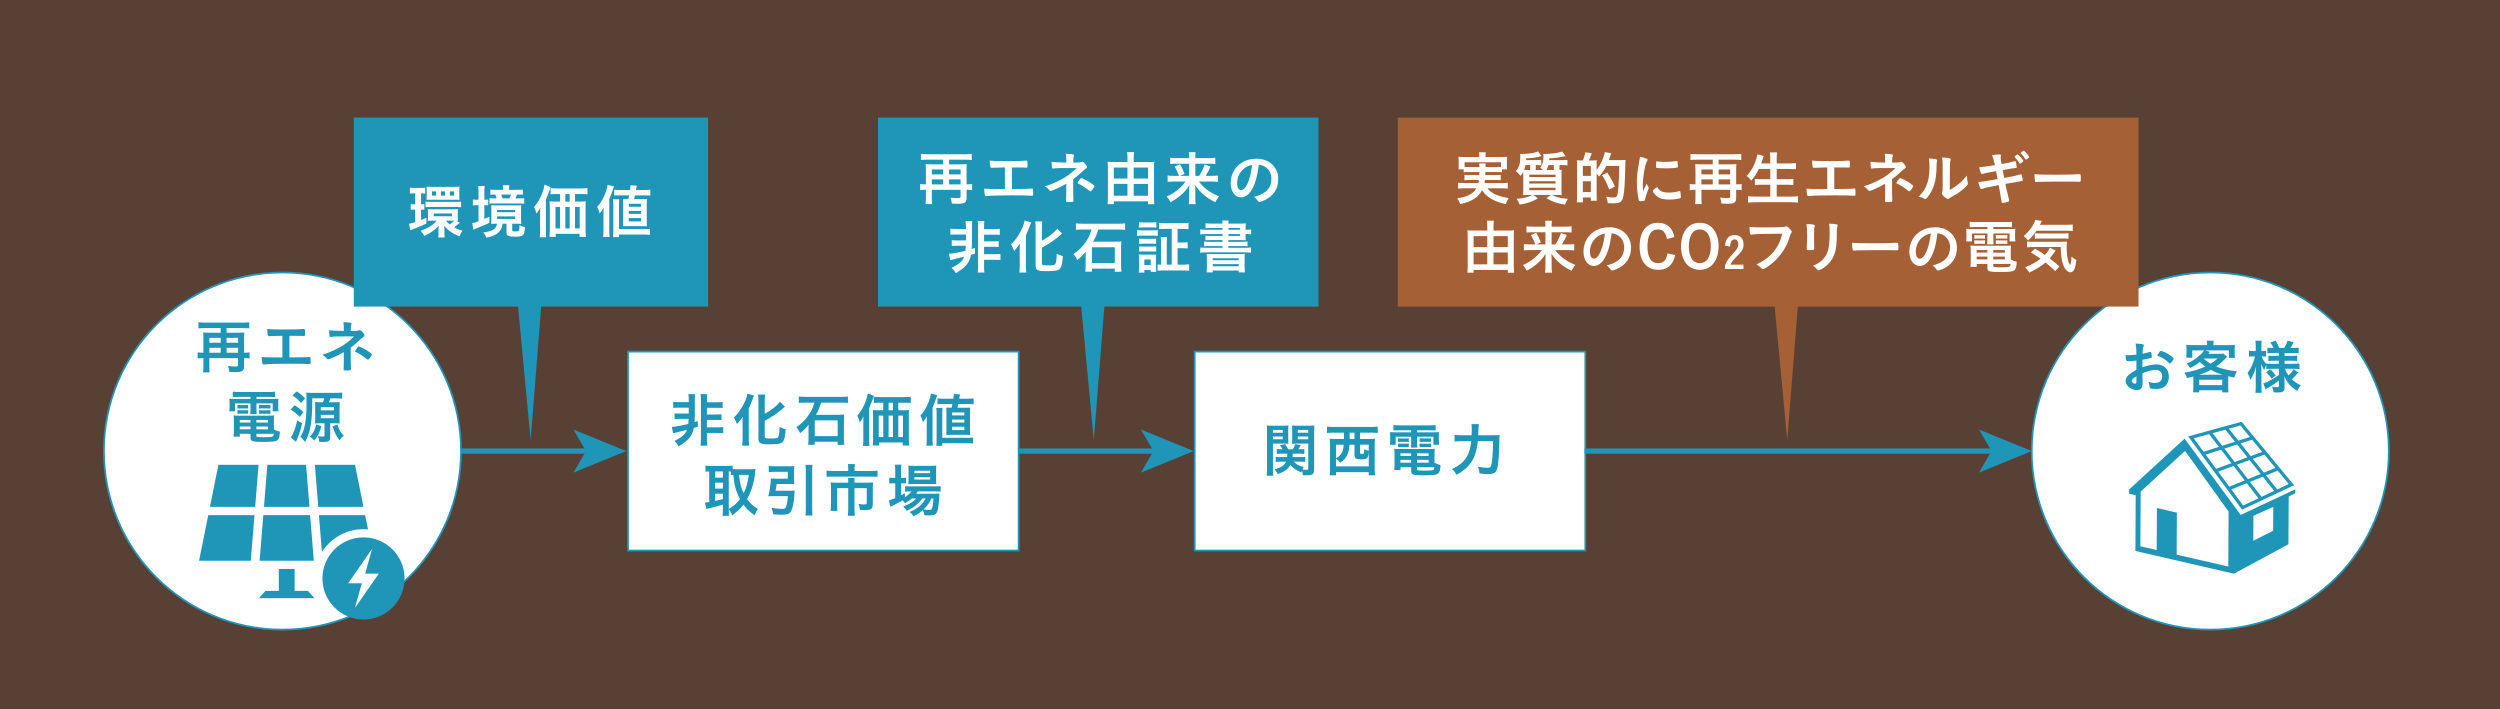 <?xml version="1.0" encoding="UTF-8"?>
<svg id="_レイヤー_2" data-name="レイヤー 2" xmlns="http://www.w3.org/2000/svg" viewBox="0 0 725.127 205.722">
  <rect x="0" y="0" width="725.127" height="205.722" fill="#333333" stroke="none"/>
  <defs>
    <style>
      .cls-1 {
        stroke-width: .512px;
      }

      .cls-1, .cls-2 {
        stroke: #1f95b8;
        stroke-miterlimit: 10;
      }

      .cls-1, .cls-3 {
        fill: #fff;
      }

      .cls-4, .cls-5 {
        fill: #a66035;
      }

      .cls-2 {
        fill: none;
        stroke-width: 1.537px;
      }

      .cls-6 {
        fill: #1f95b8;
      }

      .cls-5 {
        opacity: .32;
      }
    </style>
  </defs>
  <g id="_テキスト" data-name="テキスト">
    <g>
      <rect class="cls-5" width="725.127" height="205.722"/>
      <circle class="cls-1" cx="81.925" cy="130.833" r="51.793"/>
      <circle class="cls-1" cx="641.095" cy="130.833" r="51.793"/>
      <rect class="cls-1" x="182.154" y="101.982" width="113.299" height="57.703"/>
      <rect class="cls-1" x="346.521" y="101.982" width="113.299" height="57.703"/>
      <g>
        <path class="cls-6" d="M196.913,118.245c-.847,0-1.253.017-1.643.067v-1.761c.44.067.813.084,1.643.084h2.863v-.508c0-.763-.034-1.22-.119-1.812h1.948c-.068.457-.068.779-.068,1.88v4.404c0,.542-.034,1.354-.084,1.829l.948-.288v1.643c-.373.119-.661.203-.847.254-.187.051-.237.068-.305.085-.457,2.32-1.592,3.709-4.387,5.318-.355-.576-.711-1.033-1.236-1.559,1.22-.593,1.829-.981,2.49-1.558.559-.508.881-.982,1.152-1.66q-.949.237-1.863.457c-1.575.39-1.812.458-2.168.576l-.373-1.88c.237-.017.627-.051.932-.085,1.186-.187,2.252-.39,3.184-.609.407-.102.61-.152.644-.17.085-.812.102-.931.119-1.456h-2.422c-.813,0-1.203.017-1.66.067v-1.677c.39.051.779.068,1.66.068h2.456v-1.711h-2.863ZM205.043,127.256c0,1.066.017,1.474.085,2.016h-1.931c.068-.542.102-.949.102-2.016v-10.959c0-1.016-.017-1.389-.102-1.981h1.931c-.068.508-.085.982-.085,1.981v.373h2.896c.864,0,1.219-.017,1.66-.085v1.762c-.39-.051-.847-.067-1.66-.067h-2.896v1.947h2.575c.864,0,1.27-.017,1.66-.067v1.71c-.44-.051-.864-.067-1.66-.067h-2.575v2.151h3.049c.847,0,1.271-.018,1.694-.085v1.795c-.474-.067-.915-.084-1.694-.084h-3.049v1.677Z"/>
        <path class="cls-6" d="M215.38,122.734c0-.525,0-1.017.034-1.829-.373.609-1.033,1.423-1.677,2.117-.338-.948-.373-1.033-.864-1.914,1.05-1.067,1.575-1.744,2.27-2.896.864-1.423,1.49-2.93,1.643-4.031l1.914.542c-.136.322-.203.491-.355.915-.356.982-.44,1.169-1.169,2.828v8.723c0,.678.034,1.39.102,2.084h-1.999c.068-.678.102-1.339.102-2.101v-4.438ZM221.816,126.646c0,.458.271.542,1.609.542,1.474,0,2.032-.084,2.235-.355.271-.372.373-.999.458-2.98.644.305,1.186.508,1.762.626-.136,2.033-.356,3.1-.762,3.591-.491.627-1.389.796-3.998.796-2.659,0-3.133-.271-3.133-1.761v-10.722c0-.812-.034-1.474-.102-1.947h2.033c-.068.474-.102,1.135-.102,1.947v3.642c1.83-.982,3.54-2.32,4.438-3.506l1.406,1.439c-.136.085-.187.136-.339.288-1.778,1.575-3.354,2.659-5.505,3.794v4.606Z"/>
        <path class="cls-6" d="M233.884,116.788q-1.457.018-1.626.034c-.034,0-.152.017-.305.034-.068.017-.152.017-.271.033v-1.88c.525.068,1.168.102,2.185.102h9.942c.982,0,1.542-.033,2.134-.102v1.88c-.644-.067-1.203-.102-2.117-.102h-5.674c-.406,1.423-.779,2.32-1.49,3.523h6.521c.66,0,1.135-.018,1.66-.085-.034.491-.068,1.236-.068,1.677v5.251c0,.626.034,1.338.102,1.88h-1.931v-.915h-6.623v.897h-1.931c.084-.575.119-1.186.119-1.862v-3.371c0-.051.017-.237.034-.575-.694.88-1.457,1.643-2.49,2.455-.254-.66-.61-1.219-1.101-1.761,1.626-1.067,2.761-2.202,3.794-3.828.694-1.067.982-1.711,1.474-3.286h-2.337ZM236.323,126.493h6.64v-4.556h-6.64v4.556Z"/>
        <path class="cls-6" d="M250.41,122.598c0-.644.017-1.117.034-1.778-.288.576-.644,1.118-1.067,1.677-.22-.796-.39-1.253-.711-1.947,1.033-1.135,1.795-2.439,2.439-4.218.356-.982.508-1.524.61-2.235l1.745.711c-.119.355-.169.491-.305.897q-.322,1-1.05,2.677v9.078c0,.897.017,1.389.068,1.88h-1.863c.085-.644.102-1.118.102-1.896v-4.845ZM262.199,118.99c.609,0,1.101-.017,1.473-.067-.051.423-.067.863-.067,1.524v6.758c0,.812.034,1.372.102,2.032h-1.863v-.897h-6.894v.881h-1.795c.051-.542.084-1.186.084-1.778v-6.962c0-.575-.034-1.117-.068-1.558.458.051.813.067,1.474.067h1.542v-2.185h-.813c-.779,0-1.389.033-1.914.084v-1.812c.474.067,1.033.102,1.914.102h6.809c.897,0,1.49-.034,1.981-.102v1.812c-.474-.051-1.151-.084-1.931-.084h-1.677v2.185h1.643ZM254.882,120.549v6.216h1.304v-6.216h-1.304ZM258.998,116.806h-1.253v2.185h1.253v-2.185ZM257.744,126.765h1.253v-6.216h-1.253v6.216ZM260.556,126.765h1.355v-6.216h-1.355v6.216Z"/>
        <path class="cls-6" d="M268.805,122.581c0-.593,0-1.169.034-1.812-.474.83-.694,1.151-1.135,1.693-.169-.677-.406-1.32-.729-1.931,1.084-1.202,1.795-2.422,2.405-4.048.39-1.016.508-1.507.627-2.32l1.846.44q-.796,2.405-1.372,3.658v9.13c0,.711.017,1.27.084,1.88h-1.863c.067-.661.102-1.102.102-1.897v-4.793ZM271.583,129.305c.068-.575.085-.999.085-1.998v-7.165c0-.812-.034-1.354-.102-1.829h1.812c-.051.509-.067,1-.067,1.847v6.825h7.164c.813,0,1.304-.017,1.795-.084v1.744c-.559-.067-1.084-.102-1.812-.102h-7.147v.762h-1.728ZM273.446,117.196c-.661,0-1.05.017-1.524.067v-1.711c.423.068.864.085,1.711.085h2.896c.068-.576.085-.729.119-1.355l1.795.103q-.152.897-.22,1.253h2.473c.779,0,1.152-.017,1.694-.102v1.728c-.474-.051-.948-.067-1.49-.067h-2.964c-.068.338-.152.694-.237,1.066h2.337c.678,0,1.067-.017,1.372-.033-.051.524-.051.796-.051,1.558v4.929c0,.678,0,.932.051,1.439-.508-.017-.932-.033-1.389-.033h-4.184c-.474,0-.864.017-1.372.033.034-.355.051-.778.051-1.287v-5.318c0-.609-.017-1.05-.051-1.32.407.033.644.033,1.304.033h.237c.119-.39.169-.66.254-1.066h-2.812ZM276.156,120.481h3.557v-.847h-3.557v.847ZM276.156,122.565h3.557v-.864h-3.557v.864ZM276.156,124.733h3.557v-.949h-3.557v.949Z"/>
        <path class="cls-6" d="M211.379,147.872c0,.847.034,1.354.085,1.761h-1.897c.067-.508.102-1.117.102-1.744v-1.524c-1.44.44-2.761.796-3.456.932-.609.118-1.067.237-1.304.339l-.458-1.847c.406-.033.661-.067,1.253-.169v-8.875c-.576.017-.694.017-1.084.067v-1.762c.457.051.915.085,1.457.085h4.962c.644,0,1.017-.017,1.474-.085v1.017c.407.034.61.034,1.033.034h4.268c.44,0,.881-.034,1.321-.085-.034.203-.068.542-.119,1.033-.237,2.777-1.05,5.454-2.32,7.706.897,1.254,1.643,1.932,3.133,2.862-.423.627-.762,1.254-.982,1.83-1.66-1.203-2.32-1.847-3.201-3.083-1.033,1.338-1.71,1.965-3.286,3.1-.288-.763-.525-1.186-.982-1.812v.221ZM207.416,138.539h2.253v-1.795h-2.253v1.795ZM207.416,141.724h2.253v-1.728h-2.253v1.728ZM207.416,145.297q1.152-.236,2.253-.524v-1.575h-2.253v2.1ZM211.379,147.617c1.626-.999,2.27-1.575,3.252-2.862-.576-1.066-.897-1.846-1.219-2.913-.356-1.22-.475-1.846-.729-4.099-.288.017-.44.034-.677.067v-1.05c-.187-.017-.288-.017-.627-.017v10.873ZM214.326,137.727c.373,2.828.593,3.675,1.372,5.318.746-1.508,1.135-2.896,1.508-5.318h-2.879Z"/>
        <path class="cls-6" d="M229.168,142.333c.593,0,.932-.017,1.338-.067-.051.39-.051.457-.067.847-.085,2.168-.44,4.082-.965,5.098-.407.797-1.118,1.084-2.676,1.084-.745,0-1.542-.033-2.558-.135-.084-.745-.186-1.152-.44-1.863,1.253.22,2.151.305,3.032.305.627,0,.898-.102,1.05-.406.322-.644.525-1.66.644-3.303h-4.488c-.458,0-.796.017-1.203.051.423-1.643.711-3.574.762-5.166.39.034.711.051,1.287.051h3.625v-1.981h-3.828c-.61,0-1.168.034-1.71.102v-1.812c.542.067,1.067.102,1.744.102h4.065c.644,0,1.186-.017,1.592-.067-.034.423-.051.779-.051,1.321v2.659c0,.542.017.863.051,1.27-.458-.033-.932-.051-1.457-.051h-3.625c-.119.763-.204,1.305-.356,1.965h4.234ZM235.671,134.83c-.084.609-.102.966-.102,1.812v10.806c0,.966.017,1.423.102,2.083h-2.049c.084-.711.102-1.151.102-2.083v-10.806c0-.847-.017-1.152-.102-1.812h2.049Z"/>
        <path class="cls-6" d="M246.031,135.813c0-.457-.051-.948-.102-1.203h2.032c-.068.356-.102.746-.102,1.187v.812h4.624c.864,0,1.457-.034,2.049-.102v1.812c-.525-.068-1.016-.085-2.016-.085h-10.772c-.745,0-1.389.034-1.999.085v-1.812c.626.067,1.219.102,2.032.102h4.251v-.796ZM246.031,139.793c0-.424-.017-.813-.068-1.186h1.948c-.051.186-.068.593-.068,1.186v.203h3.794c.729,0,1.084-.018,1.592-.068-.051.407-.068.813-.068,1.406v4.793c0,1.474-.474,1.847-2.405,1.847-.373,0-.644-.018-1.338-.068-.084-.745-.135-.965-.423-1.744.711.118,1.236.169,1.575.169.694,0,.83-.084.83-.508v-4.234h-3.557v6.047c0,.796.034,1.338.119,1.981h-2.049c.084-.644.119-1.253.119-1.981v-6.047h-3.218v4.675c0,.897.017,1.372.085,1.914h-1.982c.068-.61.102-1.152.102-1.897v-4.945c0-.508-.017-.932-.067-1.406.508.051.999.068,1.677.068h3.404v-.203Z"/>
        <path class="cls-6" d="M264.449,144.586c-.644.576-1.033.847-1.981,1.389-.203-.355-.271-.475-.627-.863-1.016.609-1.66.948-3.235,1.71-.017.018-.102.051-.22.119l-.152.084-.406-1.896c.423-.102.999-.305,1.829-.66v-4.285h-.475c-.474,0-.83.017-1.253.084v-1.728c.373.051.745.068,1.27.068h.458v-2.016c0-.848-.034-1.339-.102-1.812h1.897c-.085.525-.102.965-.102,1.812v2.016h.305c.525,0,.83-.018,1.135-.051v1.677c-.356-.034-.678-.051-1.135-.051h-.305v3.488c.373-.203.559-.305,1.101-.609v1.135c.881-.542,1.44-1.033,1.931-1.66h-.373c-.677,0-1.135.034-1.49.085v-1.626c.355.067.762.085,1.507.085h7.114c.779,0,1.287-.034,1.694-.085v1.609c-.491-.051-.949-.068-1.677-.068h-4.98c-.135.237-.22.373-.44.678h5.166c.796,0,1.084-.017,1.592-.051-.034.271-.051.508-.068.966-.084,1.998-.322,3.675-.661,4.403-.338.745-.864.966-2.287.966-.406,0-.711-.018-1.372-.051-.068-.593-.187-1.033-.44-1.491-.864.763-1.558,1.22-2.676,1.778-.373-.524-.626-.812-1.168-1.236,1.406-.609,2.1-1.016,2.964-1.744.661-.576,1.186-1.254,1.677-2.168h-.965c-1.016,1.524-2.405,2.608-4.522,3.557-.271-.508-.508-.779-1.016-1.22,1.846-.711,2.914-1.354,3.76-2.337h-1.271ZM264.94,140.386c-.661,0-1.151.017-1.49.051.051-.458.067-.898.067-1.559v-2.371c0-.678-.017-.982-.067-1.474.508.067.864.085,1.643.085h4.743c.847,0,1.236-.018,1.745-.085-.051.424-.068.779-.068,1.609v2.252c0,.694.017,1.203.068,1.524-.39-.017-.796-.033-1.474-.033h-5.166ZM265.195,137.236h4.607v-.694h-4.607v.694ZM265.195,139.081h4.607v-.66h-4.607v.66ZM270.14,144.586c-.626,1.354-1.27,2.27-2.27,3.185.694.102,1.203.135,1.677.135.593,0,.762-.169.915-.863.119-.576.204-1.287.288-2.456h-.61Z"/>
      </g>
      <g>
        <path class="cls-6" d="M58.995,98.076c0-.609-.017-1.101-.068-1.626.39.034.746.051,1.338.051h3.743v-1.354h-4.455c-.694,0-1.355.033-1.999.102v-1.778c.559.067,1.219.102,1.999.102h10.738c.745,0,1.406-.034,1.999-.102v1.778c-.627-.068-1.338-.102-1.999-.102h-4.573v1.354h3.76c.61,0,.982-.017,1.389-.051-.051.475-.068.932-.068,1.609v4.251h.102c.644,0,1.033-.034,1.491-.102v1.778c-.508-.067-.949-.102-1.491-.102h-.102v2.422c0,1.254-.559,1.626-2.49,1.626-.677,0-1.203-.017-1.778-.051-.084-.711-.169-1.084-.406-1.728.779.102,1.473.152,2.1.152.694,0,.83-.084.83-.491v-1.931h-8.333v2.32c0,.847.017,1.305.102,1.812h-1.931c.068-.644.102-1.169.102-1.829v-2.304h-.152c-.508,0-.965.034-1.507.102v-1.778c.474.067.897.102,1.541.102h.119v-4.234ZM64.008,99.414v-1.423h-3.286v1.423h3.286ZM64.008,102.311v-1.439h-3.286v1.439h3.286ZM69.056,99.414v-1.423h-3.337v1.423h3.337ZM69.056,102.311v-1.439h-3.337v1.439h3.337Z"/>
        <path class="cls-6" d="M81.91,97.399c-.508,0-.559.018-1.084.018-.897,0-1.406.017-2.219.067-.339.034-.474.034-.542.034-.423,0-.508-.322-.542-2.117 1.0.136,2.27.169,5.335.169,2.761,0,4.167-.051,5.098-.152.067-.017.152-.017.203-.017.254,0,.305.187.305,1.354,0,.593-.051.695-.305.695q-.119,0-.813-.034c-.204-.018-1.304-.018-3.404-.018v6.268c3.438,0,4.539-.034,5.369-.102.204-.034.339-.034.39-.034h.119c.085,0,.169.034.203.102.051.118.085.593.085,1.236,0,.627-.051.745-.322.745q-.017,0-.271-.017c-.644-.068-2.693-.102-5.539-.102-3.777,0-6.25.067-7.198.203-.169.034-.237.034-.305.034-.169,0-.271-.068-.338-.221-.119-.321-.22-1.135-.254-1.947,1.033.084,2.033.102,6.03.118v-6.284Z"/>
        <path class="cls-6" d="M99.724,102.124c-.948.576-2.032,1.118-3.184,1.609-.762.322-1.236.491-1.355.491s-.203-.034-.305-.152c-.525-.593-.796-.83-1.372-1.186,1.372-.406,2.778-.982,4.387-1.812,1.88-.948,2.964-1.744,4.827-3.506-5.098,0-5.877.017-6.792.152-.051.017-.084.017-.119.017-.135,0-.186-.067-.22-.271-.084-.508-.118-.982-.118-1.694,1.067.136,2.456.204,4.251.221v-.711c0-.543-.051-1.355-.119-1.83.932,0,1.559.051,2.016.152.237.051.356.153.356.322,0,.067-.017.118-.068.22-.102.221-.169.661-.169,1.169v.694c1.575,0,2.134-.051,2.507-.237.034-.017.067-.017.119-.017.22,0,.457.187.796.576.406.474.576.762.576.948,0,.17-.084.271-.305.424-.305.203-.576.44-1.304,1.101-.915.847-1.338,1.202-2.405,1.999v3.59c0,.525.034,1.729.051,2.101.017.271.017.44.017.508v.136c0,.102-.034.17-.102.203-.119.068-.661.119-1.118.119h-.119c-.746-.018-.779-.034-.796-.237,0-.152,0-.17.034-.796.017-.509.034-1.372.034-2.371v-1.932ZM103.399,101.176c.39-.525.542-.678.678-.678.135,0,.373.102.948.373.949.457,2.016,1.118,2.659,1.677.152.118.187.187.187.254,0,.17-.119.373-.593,1.033-.271.355-.423.491-.576.491-.084,0-.152-.034-.254-.118-.999-.848-2.337-1.728-3.201-2.084-.203-.067-.254-.118-.254-.22,0-.118.152-.406.406-.729Z"/>
        <path class="cls-6" d="M69.227,115.119c-.711,0-1.118.017-1.71.051v-1.575c.593.067,1.135.102,1.846.102h8.604c.745,0,1.27-.034,1.812-.102v1.575c-.559-.034-.932-.051-1.66-.051h-3.726v.593h4.37c1.067,0,1.507-.018,1.999-.068-.051.373-.068.712-.068,1.338v1.033c0,.576.017.864.085,1.287h-1.677v-2.303h-4.708v1.608c0,.796.017,1.135.067,1.542h-1.88c.068-.458.084-.881.084-1.542v-1.608h-4.488v2.303h-1.677c.068-.439.085-.745.085-1.287v-1.033c0-.593-.017-.897-.068-1.338.474.051.932.068,2.016.068h4.132v-.593h-3.438ZM79.44,124.553c.559.305,1.05.508,1.728.644-.051,1.423-.237,2.101-.661,2.456-.474.406-1.406.525-4.133.525-3.235,0-3.709-.153-3.709-1.237v-1.117h-3.099v.83h-1.83c.068-.509.102-1.017.102-1.609v-2.981c0-.626-.017-1.084-.068-1.575.44.052.847.068,1.541.068h8.587c.745,0,1.168-.017,1.609-.068-.051.458-.067.848-.067,1.575v2.49ZM68.871,117.456c.305.034.39.034.847.034h1.439c.356,0,.593-.018.813-.034v1.05c-.305-.033-.423-.033-.813-.033h-1.439c-.373,0-.559.017-.847.033v-1.05ZM68.871,118.964c.305.033.39.033.847.033h1.439c.39,0,.576-.017.813-.033v1.05c-.254-.017-.423-.034-.813-.034h-1.439c-.39,0-.542,0-.847.034v-1.05ZM69.549,121.809v.745h3.116v-.745h-3.116ZM69.549,123.706v.812h3.116v-.812h-3.116ZM74.359,122.554h3.371v-.745h-3.371v.745ZM74.359,124.519h3.371v-.812h-3.371v.812ZM74.359,126.416c0,.118.034.187.119.237.22.118.982.169,2.27.169,1.186,0,2.066-.085,2.32-.203.204-.102.271-.254.322-.796h-5.03v.593ZM75.105,117.44c.237.017.423.033.847.033h1.66c.39,0,.627-.017.83-.033v1.066c-.237-.033-.44-.051-.83-.051h-1.66c-.373,0-.61.018-.847.051v-1.066ZM75.105,118.981c.288.034.406.034.847.034h1.66c.39,0,.61-.018.83-.034v1.05c-.203-.017-.407-.033-.83-.033h-1.66c-.407,0-.593.017-.847.033v-1.05Z"/>
        <path class="cls-6" d="M85.427,117.541c1.084.66,1.728,1.151,2.592,1.998l-1.084,1.389c-1.101-1.101-1.406-1.338-2.643-2.117l1.135-1.27ZM87.629,122.758c-.39,1.761-.729,2.828-1.304,4.285-.068.169-.22.542-.474,1.117l-1.474-1.321c.661-.863,1.27-2.506,1.846-4.911l1.406.83ZM86.07,113.51c1.101.762,1.609,1.186,2.439,2.066l-1.22,1.321c-.915-1.084-1.338-1.457-2.473-2.219l1.253-1.169ZM97.097,116.677c.694,0,.982-.017,1.457-.051-.051.339-.068.745-.068,1.271v3.557c0,.576.017,1.05.068,1.372-.406-.034-.728-.051-1.304-.051h-1.474v4.048c0,1.067-.423,1.372-1.863,1.372-.322,0-.949-.017-1.321-.034-.051-.66-.135-1.033-.373-1.643.542.067,1.101.102,1.321.102.508,0,.576-.034.576-.339v-3.506h-1.389c-.593,0-.932.017-1.355.051.034-.305.051-.711.051-1.271v-3.607c0-.491-.017-1.067-.034-1.321.424.034.881.051,1.491.051h.762c.22-.508.288-.678.423-1.135h-3.506v1.897c0,1.659-.153,4.03-.322,5.301-.339,2.27-.881,3.964-1.762,5.454-.593-.847-.779-1.05-1.355-1.49.508-.813.847-1.593,1.101-2.524.423-1.473.677-3.929.677-6.385v-1.812c0-.881-.017-1.439-.084-2.117.474.067.965.085,1.71.085h6.826c.813,0,1.372-.034,1.897-.085v1.745c-.423-.034-1.135-.068-1.863-.068h-1.542c-.22.593-.271.712-.457,1.135h1.71ZM93.218,123.605c-.525,1.931-1.017,2.93-2.083,4.184-.491-.627-.661-.779-1.253-1.152 1-1.033,1.389-1.778,1.829-3.54l1.508.509ZM93.032,119.015h3.828v-.932h-3.828v.932ZM93.032,121.301h3.828v-.966h-3.828v.966ZM97.842,123.13c.593,1.643.966,2.304,1.897,3.286-.508.339-.847.694-1.27,1.304-.932-1.236-1.372-2.134-2.016-4.031l1.389-.559Z"/>
      </g>
      <g>
        <path class="cls-6" d="M619.663,104.598c-1.338.136-1.678.152-2.439.152-.525,0-.609-.22-.729-1.728h.66c.83,0,1.576-.051,2.508-.152v-.355c0-1.102-.068-1.965-.238-2.88,1.288.068,1.796.136,2.152.237.169.051.236.136.236.305,0,.102-.017.17-.102.339-.152.322-.236.932-.254,2.083.559-.102,1.457-.321,2.135-.524.051-.018.084-.018.117-.018.137,0,.221.068.255.187.085.339.187,1.017.187,1.271,0,.136-.085.254-.221.305-.203.085-1.439.339-2.523.525v2.185c1.677-.559,2.98-.83,4.099-.83,2.168,0,3.573,1.389,3.573,3.54,0,1.389-.559,2.507-1.558,3.1-.524.305-1.271.491-2.083.491-.848,0-1.541-.067-1.729-.187-.186-.102-.203-.152-.236-.559-.034-.475-.136-.881-.339-1.372.694.254,1.271.355,1.931.355,1.321,0,2.066-.677,2.066-1.88,0-1.151-.711-1.88-1.846-1.88-1.067,0-2.422.339-3.879.966q0,.067.018.728.016,1.118.016,1.355c.018.305.018.609.018.762,0,1.372-.525,2.033-1.643,2.033-1.067,0-2.186-.576-2.863-1.457-.271-.373-.406-.762-.406-1.22,0-1.101.982-2.1,3.117-3.201v-2.676ZM619.663,109.137c-.982.593-1.389.982-1.389,1.338,0,.39.559.813,1.066.813.237,0,.322-.152.322-.542v-1.609ZM629.114,105.292c-.864-.914-2.05-1.677-3.168-2.032-.135-.051-.203-.119-.203-.203,0-.102.17-.373.644-1.017.187-.254.203-.271.372-.271.17.017.813.236,1.254.44,1.066.49,2.456,1.541,2.456,1.862,0,.306-.847,1.372-1.101,1.372-.085,0-.152-.034-.254-.152Z"/>
        <path class="cls-6" d="M636.19,110.034c0-.321,0-.491-.017-.812-.661.187-.966.254-1.829.44-.203-.627-.457-1.152-.779-1.575,2.151-.305,4.201-.897,6.063-1.778-.66-.475-1.032-.779-1.558-1.305-.966.745-1.559,1.118-2.829,1.745-.271-.491-.575-.881-.999-1.271,1.677-.729,2.828-1.508,4.133-2.728.389-.372.678-.711.897-1.117h-3.404v2.134h-1.762c.067-.423.085-.694.085-1.22v-1.304c0-.508-.018-.847-.068-1.202.543.051,1.102.067,1.847.067h4.2v-.237c0-.457,0-.559-.084-1.05h2.016c-.051.22-.102.66-.102,1.05v.237h4.352c.83,0,1.339-.017,1.897-.067-.051.338-.067.66-.067,1.202v1.338c0,.508.017.881.067,1.22h-1.761v-2.168h-6.979l1.508.423c-.018.018-.188.204-.509.576h3.049c.575,0,.999-.017,1.321-.067l1.135.897-.457.457c-1,1.033-1.779,1.711-2.744,2.371,1.762.745,3.591,1.169,6.013,1.406-.39.66-.509.965-.745,1.812-.812-.152-1.067-.203-1.762-.373-.018.406-.018.424-.018.897v2.27c0,.729.018.982.068,1.508h-1.812v-.609h-6.656v.593h-1.795c.051-.525.084-1,.084-1.508v-2.253ZM644.693,108.697c-1.236-.355-2.202-.762-3.455-1.423-1.202.661-1.847.932-3.354,1.423h6.809ZM637.901,111.711h6.674v-1.541h-6.674v1.541ZM639.206,104.056c.847.694,1.27.999,1.981,1.423.796-.475,1.151-.745,2.032-1.49h-3.946l-.067.067Z"/>
        <path class="cls-6" d="M658.839,106.969c-.609,0-1.033.017-1.49.085v-1.135c-.271.457-.305.524-.645,1.439-.372-.644-.559-1.05-.812-1.812.018,1.084.034,1.796.034,2.27v4.116c0,.847.034,1.49.102,1.998h-1.847c.068-.524.102-1.168.102-1.998v-3.354c.034-1.22.068-1.965.102-2.253-.439,1.592-.812,2.456-1.659,3.845-.255-.863-.475-1.372-.83-1.999.644-.778,1.067-1.574,1.541-2.777.356-.948.475-1.338.61-2.016h-.645c-.49,0-.812.018-1.084.068v-1.694c.271.051.576.068,1.084.068h.881v-1.305c0-.863-.033-1.287-.102-1.693h1.83c-.068.457-.085.914-.085,1.677v1.321h.44c.424,0,.609-.018.914-.068v1.677c-.305-.033-.576-.051-.932-.051h-.355c.187.644.745,1.559,1.355,2.202v-.152c.49.067.932.085,1.643.085h1.998v-.881h-1.507c-.847,0-1.05,0-1.542.067v-1.541c.458.051.729.067,1.508.067h1.541v-.847h-1.795c-.745,0-1.033.017-1.541.067v-1.608c.475.067.897.084,1.541.084h.237c-.22-.524-.474-.948-.932-1.575l1.542-.524c.49.779.795,1.372,1.084,2.1h1.422c.475-.778.729-1.32.966-2.1l1.744.457c-.39.796-.66,1.253-.932,1.643h.796c.645,0,1.152-.033,1.609-.084v1.626c-.475-.068-.914-.085-1.592-.085h-2.49v.847h1.999c.813,0,1.151-.017,1.626-.067v1.541c-.491-.051-.746-.067-1.626-.067h-1.999v.881h2.625c.661,0,1.22-.034,1.694-.085v1.626c-.576-.051-1.084-.085-1.677-.085h-2.523c.254.763.474,1.151,1.016,1.914.576-.508.982-1.017,1.508-1.796l1.305.932c-.678.864-1.119,1.355-1.83,1.982.83.796,1.474,1.236,2.574,1.761-.457.525-.729.932-1.066,1.609-1.83-1.169-2.896-2.371-3.692-4.2.034.524.051.863.051,1.168v2.253c0,.948-.509,1.254-2.066,1.254-.237,0-.644-.018-1.135-.051-.085-.712-.187-1.135-.44-1.644.576.102.999.152,1.541.152.373,0,.457-.084.457-.39v-1.507c-.812.609-1.727,1.236-2.489,1.677-.796.457-.948.559-1.354.863l-.678-1.744c.475-.136.779-.271,1.354-.542,1.033-.525,1.372-.711,3.167-1.896v-1.796h-2.15ZM658.449,107.087c.813.746,1.118,1.084,1.644,1.847l-1.203.897c-.525-.762-.779-1.066-1.575-1.846l1.135-.898Z"/>
      </g>
      <g>
        <path class="cls-6" d="M369.214,135.998c0,.982.017,1.524.102,1.981h-1.914c.068-.508.102-.999.102-2.016v-10.704c0-.864-.017-1.305-.068-1.847.44.051.881.068,1.66.068h2.931c.829,0,1.236-.018,1.676-.068-.033.475-.051.881-.051,1.524v2.304c0,.745,0,1.118.034,1.457-.39-.018-.915-.034-1.49-.034h-2.981v7.334ZM369.214,125.514h2.846v-.813h-2.846v.813ZM369.214,127.41h2.846v-.796h-2.846v.796ZM375.243,133.914c.797.813,1.491,1.187,2.914,1.559-.187.305-.237.39-.373.694.695.085.797.102,1.169.102.406,0,.508-.084.508-.44v-7.164h-3.218c-.576,0-1.084.017-1.49.034.033-.424.051-.746.051-1.457v-2.304c0-.626-.018-1.016-.051-1.524.439.051.847.068,1.66.068h3.15c.795,0,1.236-.018,1.676-.068-.051.593-.067,1.051-.067,1.829v10.789c0,1.524-.372,1.83-2.304,1.83-.373,0-.559,0-.965-.034-.051-.593-.102-.864-.271-1.338-.084.22-.102.288-.186.542-1.237-.458-2.338-1.203-3.168-2.202-.729,1.305-1.762,2.05-3.692,2.676-.271-.609-.508-.965-.897-1.405,1.101-.288,1.592-.475,2.083-.796.576-.356,1.017-.848,1.253-1.39h-1.592c-.576,0-.999.018-1.405.085v-1.49c.355.051.694.067,1.304.067h2.016c.018-.39.034-.524.034-.982h-1.88c-.525,0-.83.018-1.169.051v-1.405c.355.051.61.067,1.135.067h.542c-.254-.423-.355-.575-.779-1.117l1.49-.39c.406.593.627.932.915,1.507h1.338c.321-.524.407-.729.729-1.49l1.575.305c-.237.475-.373.694-.694,1.186h.559c.542,0,.83-.017,1.186-.067v1.405c-.321-.033-.66-.051-1.169-.051h-2.185c0,.339-.017.627-.051.982h2.371c.61,0,.948-.017,1.304-.067v1.474c-.423-.051-.711-.068-1.32-.068h-2.033ZM376.413,125.514h3.048v-.813h-3.048v.813ZM376.413,127.41h3.048v-.796h-3.048v.796Z"/>
        <path class="cls-6" d="M386.792,125.497c-.66,0-1.338.033-1.896.084v-1.846c.508.067,1.152.102,1.932.102h10.873c.779,0,1.406-.034,1.914-.102v1.846c-.576-.051-1.203-.084-1.88-.084h-3.252v1.829h2.422c.813,0,1.372-.018,1.914-.085-.067.627-.085,1.169-.085,1.965v6.605c0,.881.033,1.626.102,2.066h-1.829v-.932h-9.502v.932h-1.829c.084-.678.102-1.135.102-2.083v-6.589c0-.694-.033-1.305-.102-1.948.508.051,1.117.068,1.914.068h2.219v-1.829h-3.016ZM391.417,128.986c-.119,1.559-.305,2.338-.729,3.15-.424.813-.881,1.321-1.948,2.066-.39-.508-.728-.83-1.236-1.202v2.27h9.502v-4.454c-.034.609-.067.965-.136,1.304-.169.83-.694,1.118-2.016,1.118-1.592,0-1.981-.271-1.981-1.423v-2.829h-1.456ZM387.504,128.986v3.93c.712-.39,1.135-.745,1.491-1.271.457-.626.66-1.338.744-2.659h-2.235ZM391.468,126.395v.932h1.405v-1.829h-1.405v.897ZM394.482,131.289c0,.322.067.355.559.355.61,0,.627-.051.644-1.32.457.236.779.338,1.321.406v-1.745h-2.523v2.304Z"/>
        <path class="cls-6" d="M405.872,124.803c-.712,0-1.118.017-1.711.051v-1.575c.593.067,1.135.102,1.846.102h8.604c.745,0,1.271-.034,1.812-.102v1.575c-.559-.034-.932-.051-1.659-.051h-3.726v.593h4.369c1.066,0,1.508-.018,1.998-.068-.051.373-.067.712-.067,1.338v1.033c0,.576.017.864.085,1.287h-1.677v-2.303h-4.708v1.608c0,.796.016,1.135.066,1.542h-1.879c.067-.458.084-.881.084-1.542v-1.608h-4.488v2.303h-1.677c.067-.439.085-.745.085-1.287v-1.033c0-.593-.018-.897-.068-1.338.475.051.932.068,2.016.068h4.133v-.593h-3.438ZM416.085,134.237c.559.305,1.05.508,1.728.644-.051,1.423-.237,2.101-.661,2.456-.474.406-1.405.525-4.133.525-3.234,0-3.709-.153-3.709-1.237v-1.117h-3.1v.83h-1.829c.067-.509.103-1.017.103-1.609v-2.981c0-.626-.018-1.084-.068-1.575.44.052.847.068,1.541.068h8.588c.744,0,1.168-.017,1.608-.068-.051.458-.067.848-.067,1.575v2.49ZM405.516,127.14c.306.034.39.034.847.034h1.439c.356,0,.594-.018.813-.034v1.05c-.305-.033-.423-.033-.813-.033h-1.439c-.372,0-.559.017-.847.033v-1.05ZM405.516,128.648c.306.033.39.033.847.033h1.439c.391,0,.576-.017.813-.033v1.05c-.254-.017-.423-.034-.813-.034h-1.439c-.389,0-.541,0-.847.034v-1.05ZM406.193,131.492v.745h3.116v-.745h-3.116ZM406.193,133.39v.812h3.116v-.812h-3.116ZM411.003,132.238h3.371v-.745h-3.371v.745ZM411.003,134.202h3.371v-.812h-3.371v.812ZM411.003,136.1c0,.118.035.187.119.237.221.118.982.169,2.27.169,1.186,0,2.066-.085,2.32-.203.203-.102.271-.254.322-.796h-5.031v.593ZM411.749,127.123c.236.017.424.033.847.033h1.659c.391,0,.627-.017.83-.033v1.066c-.236-.033-.439-.051-.83-.051h-1.659c-.372,0-.61.018-.847.051v-1.066ZM411.749,128.664c.287.034.406.034.847.034h1.659c.391,0,.61-.018.83-.034v1.05c-.203-.017-.406-.033-.83-.033h-1.659c-.407,0-.593.017-.847.033v-1.05Z"/>
        <path class="cls-6" d="M432.88,126.242c.998,0,1.507-.018,2.1-.085-.068.593-.068.762-.085,1.406-.067,4.014-.237,6.622-.559,8.112-.306,1.389-.982,1.847-2.71,1.847-.729,0-1.457-.051-2.473-.187-.102-.813-.221-1.305-.457-1.981,1.05.236,1.965.339,2.794.339.745,0,.999-.288,1.186-1.39.204-1.202.356-3.692.373-6.334h-4.403c-.152,1.22-.17,1.354-.322,2.049-.525,2.558-1.389,4.167-2.998,5.675-.863.796-1.626,1.354-2.862,2.032-.356-.678-.763-1.203-1.338-1.694,2.235-.965,3.709-2.27,4.59-4.048.491-.982.813-2.27,1.017-4.014h-2.812c-.83,0-1.49.033-2.032.102v-1.931c.593.067,1.118.102,2.066.102h2.896c.034-.644.034-.813.034-1.66,0-.745-.034-1.22-.102-1.559h2.168q-.085.407-.187,3.219h4.116Z"/>
      </g>
      <g>
        <line class="cls-2" x1="133.718" y1="130.833" x2="170.765" y2="130.833"/>
        <polygon class="cls-6" points="181.619 130.833 166.324 137.083 169.953 130.833 166.324 124.585 181.619 130.833"/>
      </g>
      <g>
        <line class="cls-2" x1="295.424" y1="130.833" x2="335.361" y2="130.833"/>
        <polygon class="cls-6" points="346.215 130.833 330.92 137.083 334.55 130.833 330.92 124.585 346.215 130.833"/>
      </g>
      <g>
        <line class="cls-2" x1="459.635" y1="130.833" x2="578.448" y2="130.833"/>
        <polygon class="cls-6" points="589.303 130.833 574.008 137.083 577.637 130.833 574.008 124.585 589.303 130.833"/>
      </g>
      <rect class="cls-6" x="102.616" y="34.109" width="102.768" height="54.821"/>
      <g>
        <path class="cls-3" d="M120.078,56.078c-.525,0-.796.017-1.186.067v-1.711c.423.051.83.085,1.422.085h1.592c.61,0,1.016-.034,1.423-.085v1.728c-.373-.067-.627-.084-1.016-.084h-.187v3.201c.525,0,.576-.018.948-.068v1.626c-.322-.034-.576-.051-.948-.051v3.032c.525-.203.762-.306,1.558-.661v1.677c-1.457.678-2.456,1.102-3.777,1.593-.271.084-.661.236-.881.355l-.406-1.88c.305,0,.796-.136,1.812-.475v-3.642h-.186c-.458,0-.779.017-1.118.067v-1.643c.356.051.627.068,1.152.068h.152v-3.201h-.355ZM133.357,64.597c-.119.085-.187.136-.458.39-.406.339-.728.61-1.203.932.864.491,1.508.745,2.456.982-.305.457-.61,1.033-.881,1.644-1.253-.509-1.964-.881-2.794-1.491-.762-.575-1.152-.965-1.626-1.626.034.56.051.779.051,1.22v.897c0,.576.017.948.084,1.321h-1.88c.068-.39.085-.729.085-1.389v-.897c0-.271.017-.763.051-1.135-1.033,1.219-2.033,1.931-4.167,2.98-.288-.576-.576-.965-1.084-1.474,2.117-.729,3.557-1.626,4.692-2.947h-1.304c-.508,0-1.067.018-1.287.051.034-.236.051-.542.051-1.016v-1.355c0-.44-.017-.728-.051-1.016.373.033.796.051,1.372.051h5.911c.661,0,1.118-.018,1.457-.051-.034.305-.051.593-.051,1.016v1.406c0,.44.017.694.051.965-.203-.033-.271-.033-.542-.033l1.067.575ZM123.431,58.466c.474.067.897.085,1.575.085h7.181c.661,0,1.084-.018,1.559-.085v1.643c-.508-.067-.915-.084-1.542-.084h-7.215c-.644,0-1.084.017-1.558.084v-1.643ZM123.77,55.299c0-.593-.017-.847-.051-1.169.373.051.762.067,1.287.067h6.961c.424,0,.864-.017,1.321-.067-.051.44-.068.745-.068,1.151v1.542c0,.39.017.812.051,1.135-.338-.018-.677-.034-1.27-.034h-6.995c-.576,0-.881.017-1.271.034.017-.254.034-.525.034-1.152v-1.507ZM126.48,55.519h-1.186v1.22h1.186v-1.22ZM125.802,62.735h5.285v-.813h-5.285v.813ZM129.088,55.519h-1.202v1.22h1.202v-1.22ZM129.325,64.004c.356.44.593.678,1.135,1.102.576-.406.83-.627,1.271-1.102h-2.405ZM131.713,55.519h-1.236v1.22h1.236v-1.22Z"/>
        <path class="cls-3" d="M138.795,55.756c0-.796-.034-1.321-.102-1.812h1.897c-.084.491-.102.966-.102,1.829v2.168c.61-.017.746-.017,1.118-.051v1.677c-.356-.033-.627-.051-1.118-.051v3.997c.39-.169.627-.271,1.44-.644l.051,1.745c-1.067.508-2.066.932-3.913,1.677-.271.118-.525.22-.745.339l-.356-1.897c.407-.067.847-.187,1.83-.542v-4.675h-.356c-.474,0-.881.034-1.287.085v-1.744c.423.051.813.084,1.304.084h.339v-2.185ZM143.876,64.885c-.508,0-.678,0-1.406.051.034-.305.051-.593.051-1.202v-2.913c0-.56-.017-.932-.051-1.287.423.033.779.051,1.541.051h5.657c.745,0,1.067-.018,1.524-.051-.051.372-.068.728-.068,1.287v2.812c0,.542.017.932.068,1.304-.423-.033-.694-.051-1.372-.051h-1.253v1.863c0,.339.085.373.949.373.711,0,.932-.051,1.033-.221.084-.169.118-.627.135-1.592.525.288.949.423,1.592.559-.152,2.473-.474,2.778-2.879,2.778-1,0-1.575-.068-1.948-.237-.423-.17-.542-.424-.542-1.051v-2.473h-1.135c-.152,1.135-.423,1.745-1.033,2.389-.779.812-1.694,1.236-3.642,1.677-.271-.678-.491-1.033-.915-1.542,2.727-.338,3.743-.981,3.98-2.523h-.288ZM149.888,55.062c.711,0,1.304-.034,1.761-.085v1.49c-.491-.033-.813-.051-1.66-.051-.22.542-.305.729-.508,1.135h.932c.864,0,1.186-.017,1.643-.067v1.592c-.542-.051-.915-.067-1.711-.067h-6.893c-.813,0-.982,0-1.491.051v-1.559c.525.034.779.051,1.457.051h.644c-.135-.457-.22-.694-.423-1.135-.779,0-1.016.018-1.423.051v-1.49c.508.068,1.033.085,1.745.085h1.948v-.355c0-.39-.017-.661-.084-.966h1.914c-.068.339-.085.559-.085.948v.373h2.236ZM144.18,61.549h5.234v-.645h-5.234v.645ZM144.18,63.496h5.234v-.729h-5.234v.729ZM147.754,57.551c.203-.406.305-.66.475-1.135h-2.879c.169.39.305.763.44,1.135h1.965Z"/>
        <path class="cls-3" d="M156.646,62.073c0-.644.017-1.117.034-1.778-.288.576-.644,1.118-1.067,1.677-.22-.796-.39-1.253-.711-1.947,1.033-1.135,1.795-2.439,2.439-4.218.356-.982.508-1.524.61-2.235l1.745.711c-.119.355-.169.491-.305.897q-.322,1-1.05,2.677v9.078c0,.897.017,1.389.068,1.88h-1.863c.085-.644.102-1.118.102-1.896v-4.845ZM168.434,58.466c.609,0,1.101-.017,1.473-.067-.051.423-.067.863-.067,1.524v6.758c0,.812.034,1.372.102,2.032h-1.863v-.897h-6.894v.881h-1.795c.051-.542.084-1.186.084-1.778v-6.962c0-.575-.034-1.117-.068-1.558.458.051.813.067,1.474.067h1.542v-2.185h-.813c-.779,0-1.389.033-1.914.084v-1.812c.474.067,1.033.102,1.914.102h6.809c.897,0,1.49-.034,1.981-.102v1.812c-.474-.051-1.151-.084-1.931-.084h-1.677v2.185h1.643ZM161.117,60.025v6.216h1.304v-6.216h-1.304ZM165.233,56.281h-1.253v2.185h1.253v-2.185ZM163.98,66.24h1.253v-6.216h-1.253v6.216ZM166.791,66.24h1.355v-6.216h-1.355v6.216Z"/>
        <path class="cls-3" d="M175.041,62.057c0-.593,0-1.169.034-1.812-.474.83-.694,1.151-1.135,1.693-.169-.677-.406-1.32-.729-1.931,1.084-1.202,1.795-2.422,2.405-4.048.39-1.016.508-1.507.627-2.32l1.846.44q-.796,2.405-1.372,3.658v9.13c0,.711.017,1.27.084,1.88h-1.863c.067-.661.102-1.102.102-1.897v-4.793ZM177.818,68.781c.068-.575.085-.999.085-1.998v-7.165c0-.812-.034-1.354-.102-1.829h1.812c-.051.509-.067,1-.067,1.847v6.825h7.164c.813,0,1.304-.017,1.795-.084v1.744c-.559-.067-1.084-.102-1.812-.102h-7.147v.762h-1.728ZM179.681,56.671c-.661,0-1.05.017-1.524.067v-1.711c.423.068.864.085,1.711.085h2.896c.068-.576.085-.729.119-1.355l1.795.103q-.152.897-.22,1.253h2.473c.779,0,1.152-.017,1.694-.102v1.728c-.474-.051-.948-.067-1.49-.067h-2.964c-.068.338-.152.694-.237,1.066h2.337c.678,0,1.067-.017,1.372-.033-.051.524-.051.796-.051,1.558v4.929c0,.678,0,.932.051,1.439-.508-.017-.932-.033-1.389-.033h-4.184c-.474,0-.864.017-1.372.033.034-.355.051-.778.051-1.287v-5.318c0-.609-.017-1.05-.051-1.32.407.033.644.033,1.304.033h.237c.119-.39.169-.66.254-1.066h-2.812ZM182.391,59.956h3.557v-.847h-3.557v.847ZM182.391,62.04h3.557v-.864h-3.557v.864ZM182.391,64.208h3.557v-.949h-3.557v.949Z"/>
      </g>
      <rect class="cls-6" x="254.664" y="34.109" width="127.759" height="54.821"/>
      <g>
        <path class="cls-3" d="M268.553,49.241c0-.609-.017-1.101-.068-1.626.39.034.746.051,1.338.051h3.743v-1.354h-4.455c-.694,0-1.355.033-1.999.102v-1.778c.559.067,1.219.102,1.999.102h10.738c.745,0,1.406-.034,1.999-.102v1.778c-.627-.068-1.338-.102-1.999-.102h-4.573v1.354h3.76c.61,0,.982-.017,1.389-.051-.051.475-.068.932-.068,1.609v4.251h.102c.644,0,1.033-.034,1.491-.102v1.778c-.508-.067-.949-.102-1.491-.102h-.102v2.422c0,1.254-.559,1.626-2.49,1.626-.677,0-1.203-.017-1.778-.051-.084-.711-.169-1.084-.406-1.728.779.102,1.473.152,2.1.152.694,0,.83-.084.83-.491v-1.931h-8.333v2.32c0,.847.017,1.305.102,1.812h-1.931c.068-.644.102-1.169.102-1.829v-2.304h-.152c-.508,0-.965.034-1.507.102v-1.778c.474.067.897.102,1.541.102h.119v-4.234ZM273.567,50.579v-1.423h-3.286v1.423h3.286ZM273.567,53.476v-1.439h-3.286v1.439h3.286ZM278.614,50.579v-1.423h-3.337v1.423h3.337ZM278.614,53.476v-1.439h-3.337v1.439h3.337Z"/>
        <path class="cls-3" d="M291.469,48.564c-.508,0-.559.018-1.084.018-.897,0-1.406.017-2.219.067-.339.034-.474.034-.542.034-.423,0-.508-.322-.542-2.117 1.0.136,2.27.169,5.335.169,2.761,0,4.167-.051,5.098-.152.067-.017.152-.017.203-.017.254,0,.305.187.305,1.354,0,.593-.051.695-.305.695q-.119,0-.813-.034c-.204-.018-1.304-.018-3.404-.018v6.268c3.438,0,4.539-.034,5.369-.102.204-.034.339-.034.39-.034h.119c.085,0,.169.034.203.102.051.118.085.593.085,1.236,0,.627-.051.745-.322.745q-.017,0-.271-.017c-.644-.068-2.693-.102-5.539-.102-3.777,0-6.25.067-7.198.203-.169.034-.237.034-.305.034-.169,0-.271-.068-.338-.221-.119-.321-.22-1.135-.254-1.947,1.033.084,2.033.102,6.03.118v-6.284Z"/>
        <path class="cls-3" d="M309.283,53.289c-.948.576-2.032,1.118-3.184,1.609-.762.322-1.236.491-1.355.491s-.203-.034-.305-.152c-.525-.593-.796-.83-1.372-1.186,1.372-.406,2.778-.982,4.387-1.812,1.88-.948,2.964-1.744,4.827-3.506-5.098,0-5.877.017-6.792.152-.051.017-.084.017-.119.017-.135,0-.186-.067-.22-.271-.084-.508-.118-.982-.118-1.694,1.067.136,2.456.204,4.251.221v-.711c0-.543-.051-1.355-.119-1.83.932,0,1.559.051,2.016.152.237.051.356.153.356.322,0,.067-.017.118-.068.22-.102.221-.169.661-.169,1.169v.694c1.575,0,2.134-.051,2.507-.237.034-.017.067-.017.119-.017.22,0,.457.187.796.576.406.474.576.762.576.948,0,.17-.084.271-.305.424-.305.203-.576.44-1.304,1.101-.915.847-1.338,1.202-2.405,1.999v3.59c0,.525.034,1.729.051,2.101.017.271.017.44.017.508v.136c0,.102-.034.17-.102.203-.119.068-.661.119-1.118.119h-.119c-.746-.018-.779-.034-.796-.237,0-.152,0-.17.034-.796.017-.509.034-1.372.034-2.371v-1.932ZM312.958,52.341c.39-.525.542-.678.678-.678.135,0,.373.102.948.373.949.457,2.016,1.118,2.659,1.677.152.118.187.187.187.254,0,.17-.119.373-.593,1.033-.271.355-.423.491-.576.491-.084,0-.152-.034-.254-.118-.999-.848-2.337-1.728-3.201-2.084-.203-.067-.254-.118-.254-.22,0-.118.152-.406.406-.729Z"/>
        <path class="cls-3" d="M332.948,46.989c.813,0,1.271-.017,1.846-.084-.068.524-.084,1.016-.084,1.643v8.655c0,.66.034,1.372.102,2.016h-1.829v-.813h-9.925v.796h-1.812c.068-.677.102-1.27.102-2.016v-8.705c0-.576-.034-1.067-.084-1.559.525.051.965.067,1.761.067h3.998v-1.186c0-.644-.034-1.151-.102-1.677h2.016c-.068.542-.102,1.033-.102,1.694v1.168h4.116ZM323.057,48.598v3.185h3.963v-3.185h-3.963ZM323.057,53.34v3.438h3.963v-3.438h-3.963ZM332.982,51.782v-3.185h-4.15v3.185h4.15ZM332.982,56.779v-3.438h-4.15v3.438h4.15Z"/>
        <path class="cls-3" d="M340.576,52.646c-.779,0-1.304.034-1.914.102v-1.846c.542.085.982.102,1.897.102h1.406c-.373-1.05-.677-1.728-1.253-2.693l1.524-.694c.559.932.745,1.321,1.354,2.812l-1.287.576h2.608v-3.523h-3.675c-.779,0-1.253.018-1.812.085v-1.812c.576.068,1.067.102,1.897.102h3.591v-.457c0-.508-.017-.812-.084-1.253h1.964c-.067.423-.084.711-.084,1.271v.439h3.862c.948,0,1.474-.033,1.931-.102v1.812c-.491-.067-.965-.085-1.812-.085h-3.98v3.523h1.118c.729-1.151,1.186-2.117,1.575-3.269l1.711.559c-.423.999-.762,1.66-1.406,2.71h1.693c.982,0,1.44-.017,1.88-.102v1.846c-.542-.067-1.135-.102-1.965-.102h-3.574c1.406,1.897,3.184,3.219,5.843,4.303-.491.593-.728.982-1.101,1.71-1.609-.83-2.591-1.474-3.675-2.455-.881-.797-1.439-1.44-2.151-2.507.034.829.051,1.168.051,1.541v2.304c0,.609.034,1.117.119,1.659h-2.033c.085-.542.119-.982.119-1.659v-2.287c0-.524.017-.863.051-1.524-.745,1.22-1.524,2.101-2.693,3.066-.898.745-1.745,1.304-2.761,1.846-.39-.729-.61-1.067-1.101-1.643,1.491-.661,2.744-1.491,3.98-2.626.525-.474.864-.863,1.49-1.728h-3.303Z"/>
        <path class="cls-3" d="M363.058,55.068c-.813,1.406-1.931,2.186-3.083,2.186-1.761,0-3.015-1.728-3.015-4.133,0-2.676,1.355-4.979,3.675-6.199,1.135-.609,2.354-.881,3.963-.881,3.54,0,6.165,2.507,6.165,5.86,0,2.964-1.457,5.099-4.268,6.301-.559.237-1.0.373-1.22.373-.203,0-.288-.068-.508-.39-.288-.44-.61-.763-1.067-1.067,3.489-.897,5.064-2.541,5.064-5.284,0-1.406-.593-2.592-1.643-3.337-.593-.406-1.067-.576-1.999-.729-.474,3.574-1.033,5.521-2.066,7.3ZM360.619,49.072c-1.135.999-1.778,2.422-1.778,4.014,0,1.305.423,2.066,1.135,2.066.847,0,1.711-1.169,2.354-3.184.406-1.271.61-2.236.864-4.116-1.203.254-1.795.542-2.575,1.22Z"/>
        <path class="cls-3" d="M277.304,68.027c-.847,0-1.253.017-1.643.067v-1.762c.44.068.813.085,1.643.085h2.863v-.508c0-.763-.034-1.22-.119-1.812h1.948c-.068.457-.068.779-.068,1.88v4.404c0,.542-.034,1.354-.084,1.829l.948-.288v1.643c-.373.119-.661.203-.847.254-.187.051-.237.068-.305.085-.457,2.32-1.592,3.709-4.387,5.318-.355-.576-.711-1.033-1.236-1.559,1.22-.593,1.829-.981,2.49-1.558.559-.508.881-.982,1.152-1.66q-.949.237-1.863.457c-1.575.39-1.812.458-2.168.576l-.373-1.88c.237-.017.627-.051.932-.085,1.186-.187,2.252-.39,3.184-.609.407-.102.61-.152.644-.17.085-.812.102-.931.119-1.456h-2.422c-.813,0-1.203.017-1.66.067v-1.677c.39.051.779.068,1.66.068h2.456v-1.711h-2.863ZM285.434,77.037c0,1.066.017,1.474.085,2.016h-1.931c.068-.542.102-.949.102-2.016v-10.959c0-1.016-.017-1.389-.102-1.981h1.931c-.068.508-.085.982-.085,1.981v.373h2.896c.864,0,1.219-.017,1.66-.085v1.762c-.39-.051-.847-.067-1.66-.067h-2.896v1.947h2.575c.864,0,1.27-.017,1.66-.067v1.71c-.44-.051-.864-.067-1.66-.067h-2.575v2.151h3.049c.847,0,1.271-.018,1.694-.085v1.795c-.474-.067-.915-.084-1.694-.084h-3.049v1.677Z"/>
        <path class="cls-3" d="M295.772,72.515c0-.525,0-1.017.034-1.829-.373.609-1.033,1.423-1.677,2.117-.338-.948-.373-1.033-.864-1.914,1.05-1.067,1.575-1.744,2.27-2.896.864-1.423,1.49-2.93,1.643-4.031l1.914.542c-.136.322-.203.491-.355.915-.356.982-.44,1.169-1.169,2.828v8.723c0,.678.034,1.39.102,2.084h-1.999c.068-.678.102-1.338.102-2.101v-4.438ZM302.208,76.427c0,.458.271.542,1.609.542,1.474,0,2.032-.084,2.235-.355.271-.372.373-.999.458-2.98.644.305,1.186.508,1.762.626-.136,2.033-.356,3.1-.762,3.591-.491.627-1.389.796-3.998.796-2.659,0-3.133-.271-3.133-1.761v-10.722c0-.812-.034-1.474-.102-1.947h2.033c-.068.474-.102,1.135-.102,1.947v3.642c1.83-.982,3.54-2.32,4.438-3.506l1.406,1.439c-.136.085-.187.136-.339.288-1.778,1.575-3.354,2.659-5.505,3.794v4.606Z"/>
        <path class="cls-3" d="M314.275,66.57q-1.457.018-1.626.034c-.034,0-.152.017-.305.034-.068.017-.152.017-.271.033v-1.88c.525.068,1.168.102,2.185.102h9.942c.982,0,1.542-.033,2.134-.102v1.88c-.644-.067-1.203-.102-2.117-.102h-5.674c-.406,1.423-.779,2.32-1.49,3.523h6.521c.66,0,1.135-.018,1.66-.085-.034.491-.068,1.236-.068,1.677v5.251c0,.626.034,1.338.102,1.88h-1.931v-.915h-6.623v.898h-1.931c.084-.576.119-1.187.119-1.863v-3.371c0-.051.017-.237.034-.575-.694.88-1.457,1.643-2.49,2.455-.254-.66-.61-1.219-1.101-1.761,1.626-1.067,2.761-2.202,3.794-3.828.694-1.067.982-1.711,1.474-3.286h-2.337ZM316.714,76.275h6.64v-4.556h-6.64v4.556Z"/>
        <path class="cls-3" d="M329.815,66.722c.373.068.694.085,1.304.085h3.388c.66,0,.897-.017,1.304-.067v1.659c-.322-.033-.542-.051-1.237-.051h-3.455c-.576,0-.915.018-1.304.068v-1.694ZM330.289,79.07c.051-.475.085-1.017.085-1.559v-2.422c0-.524-.017-.863-.068-1.287.356.034.745.051,1.236.051h2.71c.661,0,.796,0,1.084-.051-.034.355-.034.593-.034,1.186v2.608c0,.66.017.948.034,1.254h-1.575v-.542h-1.846v.762h-1.626ZM330.34,64.452c.406.051.677.068,1.354.068h2.372c.661,0,.948-.018,1.355-.068v1.559c-.407-.034-.762-.051-1.355-.051h-2.372c-.593,0-.982.017-1.354.051v-1.559ZM330.391,69.212c.288.034.542.051,1.067.051h2.862c.525,0,.762-.017,1.033-.051v1.524c-.355-.034-.576-.051-1.033-.051h-2.862c-.525,0-.729.017-1.067.051v-1.524ZM330.391,71.465c.322.033.542.051,1.067.051h2.845c.542,0,.746-.018,1.05-.051v1.524c-.355-.051-.525-.051-1.067-.051h-2.846c-.508,0-.762.017-1.05.051v-1.524ZM331.915,76.885h1.846v-1.626h-1.846v1.626ZM339.858,66.384h-1.829c-.779,0-1.338.033-1.863.102v-1.847c.491.068,1.05.102,1.863.102h4.827c.796,0,1.355-.033,1.863-.102v1.847c-.491-.068-1.067-.102-1.863-.102h-1.304v3.963h1.338c.779,0,1.084-.017,1.592-.085v1.812c-.508-.067-.847-.085-1.592-.085h-1.338v4.776h1.558c.711,0,1.27-.033,1.812-.102v1.88c-.542-.067-1.101-.102-1.846-.102h-5.504c-.796,0-1.355.034-1.812.085v-1.829c.305.051.542.067.999.067v-6.232c0-.83-.017-1.203-.084-1.796h1.829c-.068.475-.085.915-.085,1.796v6.232h1.44v-10.382Z"/>
        <path class="cls-3" d="M354.595,66.129h-3.337c-.762,0-1.135.018-1.592.068v-1.439c.474.067,1.016.102,1.778.102h3.15c-.017-.424-.034-.509-.102-.898h1.897c-.068.322-.085.458-.102.898h3.269c.813,0,1.338-.018,1.779-.068-.034.305-.051.627-.051,1.389v.458h.135c.711,0,1.016-.018,1.491-.085v1.406c-.39-.052-.796-.068-1.542-.068h-.084v.644c0,.491.017.948.051,1.152-.424-.034-.949-.051-1.677-.051h-3.371v.508h3.861c.847,0,1.237-.017,1.694-.068v1.355c-.474-.051-.932-.067-1.694-.067h-3.861v.508h4.691c.83,0,1.389-.034,1.88-.085v1.508c-.559-.068-1.202-.102-1.88-.102h-10.941c-.711,0-1.321.033-1.897.102v-1.508c.474.051,1.101.085,1.897.085h4.556v-.508h-3.659c-.762,0-1.236.017-1.693.067v-1.355c.474.052.864.068,1.693.068h3.659v-.508h-3.337c-.745,0-1.151.017-1.609.067v-1.338c.423.051.881.067,1.609.067h3.337v-.542h-4.573c-.864,0-1.287.017-1.88.085v-1.423c.508.067,1.05.085,1.88.085h4.573v-.509ZM350.056,75.225c0-.915-.017-1.169-.051-1.575q.423.034,1.728.034h7.588c1.084,0,1.355,0,1.745-.034-.051.322-.068.711-.068,1.575v2.117c0,.83.034,1.304.102,1.677h-1.812v-.542h-7.537v.542h-1.778c.051-.457.085-.966.085-1.66v-2.134ZM351.749,75.479h7.537v-.576h-7.537v.576ZM351.749,77.224h7.537v-.61h-7.537v.61ZM359.642,66.129h-3.354v.509h3.354v-.509ZM356.289,67.891v.542h3.354v-.542h-3.354Z"/>
      </g>
      <rect class="cls-4" x="405.416" y="34.109" width="214.86" height="54.821"/>
      <g>
        <path class="cls-3" d="M426.064,49.903c-.744,0-1.168.017-1.523.067v-.864h-1.508c.051-.372.067-.66.067-1.202v-1.202c0-.44-.017-.797-.067-1.22.525.051.999.067,1.795.067h4.234v-.372c0-.39-.017-.661-.084-1.017h1.981c-.067.322-.085.593-.085,1.017v.372h4.472c.796,0,1.253-.017,1.795-.067-.051.406-.067.745-.067,1.186v1.236c0,.491.017.83.067,1.202h-1.49v.864c-.407-.051-.796-.067-1.542-.067h-3.285c0,.305,0,.338-.018.881h3.032c.813,0,1.067-.018,1.457-.068v1.559c-.39-.051-.694-.068-1.457-.068h-3.15c-.034.39-.051.525-.118.881h5.081c.847,0,1.202-.017,1.677-.084v1.71c-.576-.067-1.051-.102-1.762-.102h-4.149c.56.678.897.982,1.524,1.355.694.44,1.711.83,2.862,1.117.407.102.915.221,1.796.373-.391.576-.627,1.084-.848,1.744-1.508-.355-2.168-.559-3.049-.932-1.727-.778-2.828-1.659-3.844-3.082-.56,1.084-1.271,1.846-2.371,2.54-1.136.729-2.168,1.102-3.964,1.457-.306-.812-.39-.982-.864-1.677,1.678-.237,2.523-.475,3.506-.999.949-.475,1.576-1.051,2.084-1.897h-3.574c-.644,0-1.186.034-1.762.102v-1.71c.475.067.813.084,1.66.084h4.252c.067-.288.102-.474.152-.881h-2.762c-.762,0-1.084.018-1.456.068v-1.559c.39.051.661.068,1.456.068h2.863c0-.221.017-.525.017-.881h-3.032ZM429.112,48.462c-.017-.508-.033-.745-.067-1.05h1.88c-.051.203-.051.39-.068,1.05h3.252c.627,0,.848,0,1.271-.051v-1.338h-10.586v1.338c.355.034.643.051,1.27.051h3.049Z"/>
        <path class="cls-3" d="M453.383,46.447c.508,0,.864-.018,1.253-.068v1.592c-.406-.067-.729-.084-1.236-.084h-1.066v1.405c.321-.017.389-.017.643-.033-.051.474-.066.948-.066,2.168v3.319c0,.948.016,1.508.066,1.863-.406-.051-.947-.068-1.727-.068h-1.169c.644.288,1.118.475,1.389.56.999.321,1.762.457,3.286.593-.39.609-.424.678-.813,1.659-2.473-.423-3.573-.796-5.403-1.846l1.322-.966h-5.099l1.304,1.017c-1.998,1.084-2.98,1.423-5.284,1.778-.288-.694-.406-.932-.88-1.643,2.473-.271,3.252-.458,4.539-1.152h-.932c-.763,0-1.322.018-1.745.068.051-.491.067-1.017.067-1.914v-3.269c0-.813,0-1.017-.033-1.575-.17.389-.322.593-.779,1.151-.508-.627-.779-.897-1.355-1.389.949-.948,1.305-2.101,1.305-4.2,0-.153-.034-.576-.068-.763.119,0,.221.017.271.017h.339c.864,0,2.202-.118,2.998-.271.644-.136,1.101-.254,1.608-.491l1.017,1.372c-1.524.423-2.168.524-4.488.66,0,.254,0,.322-.017.491h3.218c.524,0,.915-.017,1.202-.067v1.592c-.389-.051-.711-.067-1.168-.067h-.424v1.423h2.084c-.289-.288-.441-.407-.779-.678.66-.83.932-1.829.932-3.404,0-.221-.018-.355-.051-.593.287.033.389.033.524.033.524,0,2.032-.118,2.659-.203.897-.118,1.49-.254,2.252-.524l1.051,1.354c-2.643.508-2.828.525-4.76.627-.017.254-.017.372-.033.525h4.048ZM443.83,49.31v-1.423h-1.338c-.102.542-.22.881-.423,1.389.508.034.812.034,1.389.034h.372ZM443.56,51.359h7.621v-.694h-7.621v.694ZM443.56,53.239h7.621v-.677h-7.621v.677ZM443.56,55.17h7.621v-.712h-7.621v.712ZM449.114,47.887c-.186.644-.321.965-.559,1.423h2.134v-1.423h-1.575Z"/>
        <path class="cls-3" d="M459.122,46.549c.321-.746.541-1.524.694-2.372l1.862.255c-.355,1.05-.439,1.27-.829,2.117h.897c.812-.018,1.287-.034,1.406-.051q-.018.135-.034.49c0,.034-.017.085-.017.915v1.355c1.033-1.203,2.134-3.558,2.371-5.133l1.863.322c-.086.22-.119.321-.221.627-.068.236-.339,1.05-.475,1.372h3.473c.66,0,1.05-.018,1.389-.068-.051.322-.051.44-.068.694v.509q0,.084-.118,3.929c-.118,3.473-.321,5.285-.694,6.233-.39.932-1.05,1.236-2.659,1.236-.39,0-.796-.017-1.626-.051-.067-.745-.186-1.186-.457-1.863,1.066.169,1.575.221,2.083.221.694,0,.948-.136,1.101-.594.34-1.016.56-4.132.594-8.553h-3.761c-.644,1.271-1.135,1.965-2.101,3.065-.236-.339-.287-.406-.693-.812v6.249c0,.593.017,1.186.067,1.593h-1.745v-.966h-2.303v1.423h-1.779c.068-.491.086-1.084.086-2.101v-8.451c0-.847-.018-1.22-.068-1.643.271.033.627.051.863.051h.898ZM459.105,51.003h2.32v-2.879h-2.32v2.879ZM459.105,55.712h2.32v-3.134h-2.32v3.134ZM466.761,54.984c-.559-1.593-1.321-3.116-2.101-4.133l1.491-.796c.965,1.389,1.473,2.286,2.252,4.031l-1.643.897Z"/>
        <path class="cls-3" d="M478.158,54.255c.051.085.067.152.067.237,0,.118-.017.136-.169.508-.339.779-.745,1.999-.948,2.913-.051.187-.102.288-.17.322-.084.033-.66.118-.847.118h-.067c-.085,0-.203-.017-.339-.017-.22,0-.271-.051-.339-.254-.322-1.102-.576-3.371-.576-5.081,0-1.863.119-3.016.594-5.556.169-.915.254-1.423.321-1.981.712.135,1.321.305,1.829.542.288.118.373.203.373.372,0,.119-.018.17-.203.44-.56.897-1.186,4.488-1.186,6.91,0,.39.017.915.067,1.762.474-1.067.644-1.389,1.033-2.219.152.355.254.525.559.982ZM481.834,55.457c.542.288,1.186.39,2.32.39,1.084,0,1.728-.084,2.777-.39.103-.033.187-.051.237-.051.119,0,.203.068.221.237.084.576.152,1.254.152,1.592,0,.17-.051.221-.288.288-.915.237-1.847.356-2.981.356-1.559,0-2.523-.187-3.319-.661-.745-.457-1.524-1.389-1.524-1.846,0-.237.355-.56,1.27-1.118.306.609.594.915,1.136,1.202ZM480.648,46.82c.373.085,1.457.152,2.287.152,1.118,0,2.236-.085,3.286-.271q.085-.018.152-.018c.118,0,.169.051.203.187.034.17.085.915.085,1.372,0,.254-.051.339-.237.373-.694.135-1.847.22-3.065.22-1.457,0-2.762-.085-2.931-.187-.085-.051-.118-.169-.118-.474,0-.458.051-1.135.084-1.271.018-.068.068-.102.17-.102.018,0,.051,0,.084.017Z"/>
        <path class="cls-3" d="M491.771,49.241c0-.609-.018-1.101-.068-1.626.39.034.746.051,1.338.051h3.744v-1.354h-4.455c-.694,0-1.355.033-1.998.102v-1.778c.559.067,1.219.102,1.998.102h10.738c.745,0,1.406-.034,1.998-.102v1.778c-.627-.068-1.338-.102-1.998-.102h-4.573v1.354h3.761c.609,0,.982-.017,1.389-.051-.051.475-.068.932-.068,1.609v4.251h.102c.645,0,1.033-.034,1.49-.102v1.778c-.508-.067-.948-.102-1.49-.102h-.102v2.422c0,1.254-.559,1.626-2.49,1.626-.677,0-1.202-.017-1.777-.051-.085-.711-.17-1.084-.406-1.728.778.102,1.473.152,2.1.152.694,0,.83-.084.83-.491v-1.931h-8.334v2.32c0,.847.018,1.305.102,1.812h-1.93c.067-.644.102-1.169.102-1.829v-2.304h-.152c-.509,0-.966.034-1.508.102v-1.778c.475.067.897.102,1.541.102h.119v-4.234ZM496.784,50.579v-1.423h-3.287v1.423h3.287ZM496.784,53.476v-1.439h-3.287v1.439h3.287ZM501.831,50.579v-1.423h-3.337v1.423h3.337ZM501.831,53.476v-1.439h-3.337v1.439h3.337Z"/>
        <path class="cls-3" d="M510.149,49.004c-.644,1.339-1.304,2.354-2.219,3.404-.406-.609-.796-1.016-1.32-1.371,1.219-1.254,2.201-2.947,2.743-4.76.22-.694.288-1.017.356-1.508l1.862.458q-.034.118-.152.423c-.034.102-.051.119-.169.542-.068.221-.136.44-.424,1.22h2.643v-1.236c0-.864-.034-1.355-.102-1.965h2.066c-.068.508-.102,1.101-.102,1.948v1.253h3.404c.83,0,1.523-.034,2.185-.102v1.795c-.694-.067-1.39-.102-2.151-.102h-3.438v2.981h2.811c.83,0,1.49-.034,2.016-.102v1.795c-.576-.067-1.253-.102-1.998-.102h-2.828v3.455h3.912c.914,0,1.626-.033,2.252-.118v1.863c-.762-.085-1.32-.119-2.201-.119h-9.959c-.864,0-1.541.034-2.304.119v-1.863c.677.085,1.405.118,2.253.118h4.184v-3.455h-2.508c-.744,0-1.422.034-1.964.102v-1.778c.542.068,1.05.085,1.948.085h2.523v-2.981h-3.32Z"/>
        <path class="cls-3" d="M529.995,48.564c-.508,0-.559.018-1.084.018-.896,0-1.405.017-2.219.067-.338.034-.474.034-.541.034-.424,0-.509-.322-.543-2.117,1,.136,2.27.169,5.336.169,2.761,0,4.166-.051,5.098-.152.068-.017.152-.017.203-.017.254,0,.305.187.305,1.354,0,.593-.051.695-.305.695q-.118,0-.812-.034c-.203-.018-1.305-.018-3.404-.018v6.268c3.438,0,4.539-.034,5.369-.102.203-.034.338-.034.389-.034h.119c.085,0,.17.034.203.102.051.118.085.593.085,1.236,0,.627-.051.745-.321.745q-.018,0-.271-.017c-.644-.068-2.693-.102-5.539-.102-3.776,0-6.25.067-7.197.203-.17.034-.238.034-.306.034-.169,0-.271-.068-.339-.221-.118-.321-.22-1.135-.254-1.947,1.033.084,2.033.102,6.029.118v-6.284Z"/>
        <path class="cls-3" d="M546.793,53.289c-.948.576-2.032,1.118-3.185,1.609-.762.322-1.236.491-1.354.491s-.203-.034-.305-.152c-.525-.593-.796-.83-1.372-1.186,1.372-.406,2.777-.982,4.387-1.812,1.88-.948,2.964-1.744,4.827-3.506-5.099,0-5.878.017-6.792.152-.051.017-.084.017-.119.017-.135,0-.186-.067-.22-.271-.085-.508-.118-.982-.118-1.694,1.066.136,2.455.204,4.251.221v-.711c0-.543-.051-1.355-.118-1.83.932,0,1.559.051,2.016.152.236.051.355.153.355.322,0,.067-.018.118-.068.22-.102.221-.169.661-.169,1.169v.694c1.575,0,2.134-.051,2.507-.237.033-.017.067-.017.118-.017.22,0,.458.187.796.576.406.474.576.762.576.948,0,.17-.084.271-.305.424-.305.203-.576.44-1.305,1.101-.914.847-1.338,1.202-2.404,1.999v3.59c0,.525.033,1.729.051,2.101.017.271.017.44.017.508v.136c0,.102-.034.17-.102.203-.118.068-.661.119-1.118.119h-.118c-.745-.018-.779-.034-.796-.237,0-.152,0-.17.033-.796.018-.509.034-1.372.034-2.371v-1.932ZM550.468,52.341c.391-.525.543-.678.678-.678.136,0,.373.102.949.373.948.457,2.016,1.118,2.658,1.677.152.118.188.187.188.254,0,.17-.119.373-.594,1.033-.271.355-.423.491-.576.491-.084,0-.152-.034-.254-.118-.999-.848-2.337-1.728-3.201-2.084-.203-.067-.254-.118-.254-.22,0-.118.152-.406.406-.729Z"/>
        <path class="cls-3" d="M561.661,46.243c.136.051.203.152.203.288,0,.068,0,.102-.033.237-.102.373-.119.644-.119,1.321-.033,4.133-.779,6.774-2.558,9.027-.39.475-.542.627-.712.627-.066,0-.152-.034-.287-.102-.457-.288-.881-.44-1.643-.61,1.168-1.186,1.625-1.812,2.134-2.964.712-1.592.999-3.201.999-5.623,0-1.118-.033-1.626-.17-2.473.949.017,1.729.118,2.186.271ZM563.474,47.887c0-.83-.051-1.491-.152-2.202,1.829.067,2.489.203,2.489.542,0,.102-.017.152-.085.339-.051.102-.102.372-.118.627q-.051.457-.085,7.909c2.151-1.22,3.557-2.388,4.98-4.184.033.881.102,1.524.254,2.033.051.152.051.203.051.287,0,.271-.17.491-.949,1.22-1.253,1.151-2.1,1.745-3.675,2.574-.373.187-.593.339-.796.525-.119.102-.271.169-.39.169-.204,0-.813-.406-1.253-.829-.34-.339-.492-.593-.492-.813,0-.085.018-.136.068-.288.118-.321.152-.626.152-1.558v-6.352Z"/>
        <path class="cls-3" d="M577.771,45.025c.763-.152,1.49-.221,2.151-.221.339,0,.458.085.458.322,0,.067,0,.118-.051.288-.018.102-.035.22-.035.338,0,.306.035.593.255,1.83,1.372-.221,2.981-.576,3.709-.797.118-.051.152-.051.254-.051.118,0,.169.102.237.424.068.321.203,1.186.203,1.321,0,.203-.067.237-.729.305-.423.034-.66.067-1.507.22q-.306.051-1.847.322.288,1.49.44,2.286.373-.067.745-.135c1.694-.306,2.846-.56,3.625-.797.271-.084.44-.135.491-.135.136,0,.187.067.237.237.135.439.305,1.253.305,1.523,0,.153-.034.17-.542.255q-.271.051-.83.152-.915.152-3.675.626.439,2.135,1.05,4.591c.034.135.051.236.051.271,0,.17-.067.221-.356.322-.474.169-1.354.355-1.592.355-.169,0-.203-.051-.254-.373-.119-.812-.39-2.32-.83-4.81-3.455.644-3.727.711-4.691,1.05-.221.067-.288.085-.373.085-.135,0-.22-.068-.305-.255-.203-.423-.372-.965-.576-1.795.881-.034,1.812-.169,5.624-.83-.204-.999-.339-1.728-.458-2.304q-3.082.542-3.945.797c-.137.051-.17.051-.204.051q-.271,0-.762-1.982.931-.017,4.573-.609c-.271-1.287-.543-2.253-.848-2.879ZM585.698,47.345c-.356-.661-.729-1.152-1.254-1.694-.102-.102-.102-.118-.102-.169,0-.102.102-.203.389-.424.271-.203.373-.254.475-.254.136,0,.305.136.729.593.542.61.932,1.135.932,1.271,0,.203-.762.812-.982.812-.068,0-.119-.033-.186-.135ZM588.052,46.058c-.102.067-.254.169-.305.186q-.018.018-.085.034c-.017,0-.034.017-.051.017-.051,0-.118-.051-.152-.135-.237-.44-.864-1.254-1.304-1.677q-.034-.034-.085-.119.102-.169.271-.288c.254-.169.525-.339.559-.339q.204.034.407.204c.457.406,1.271,1.423,1.271,1.626,0,.084-.187.254-.525.491Z"/>
        <path class="cls-3" d="M596.217,50.681c3.099,0,4.878-.033,6.589-.152h.22c.509,0,.509.018.509,1.372,0,.694-.051.813-.34.813h-.067c-1.118-.051-1.745-.051-6.64-.051-1.795,0-2.693.017-4.251.067h-.491c-.542,0-.627.017-.948.067-.085,0-.153.018-.187.018-.187,0-.305-.085-.339-.237-.102-.424-.169-1.287-.169-2.066,1.371.136,2.574.169,6.114.169Z"/>
        <path class="cls-3" d="M437.307,66.875c.813,0,1.271-.018,1.847-.085-.068.524-.085,1.016-.085,1.643v8.655c0,.66.034,1.372.102,2.016h-1.829v-.813h-9.926v.796h-1.812c.068-.677.102-1.27.102-2.016v-8.705c0-.576-.033-1.067-.084-1.559.525.051.965.068,1.762.068h3.997v-1.187c0-.644-.034-1.151-.103-1.677h2.016c-.067.542-.102,1.033-.102,1.694v1.169h4.116ZM427.415,68.484v3.185h3.964v-3.185h-3.964ZM427.415,73.226v3.438h3.964v-3.438h-3.964ZM437.341,71.668v-3.185h-4.15v3.185h4.15ZM437.341,76.664v-3.438h-4.15v3.438h4.15Z"/>
        <path class="cls-3" d="M443.918,72.531c-.779,0-1.304.034-1.914.102v-1.846c.542.085.982.102,1.897.102h1.405c-.372-1.05-.677-1.728-1.253-2.693l1.524-.694c.559.932.745,1.321,1.354,2.812l-1.287.576h2.608v-3.523h-3.675c-.779,0-1.254.018-1.812.085v-1.812c.576.068,1.066.102,1.896.102h3.591v-.457c0-.508-.017-.812-.085-1.253h1.965c-.067.423-.084.711-.084,1.271v.439h3.861c.948,0,1.474-.033,1.931-.102v1.812c-.491-.067-.966-.085-1.812-.085h-3.98v3.523h1.117c.729-1.151,1.186-2.117,1.575-3.269l1.711.559c-.423.999-.763,1.66-1.405,2.71h1.693c.982,0,1.439-.017,1.88-.102v1.846c-.542-.067-1.135-.102-1.965-.102h-3.573c1.405,1.897,3.184,3.219,5.843,4.303-.491.593-.728.982-1.101,1.71-1.609-.829-2.592-1.474-3.676-2.456-.881-.796-1.439-1.439-2.15-2.506.033.829.051,1.168.051,1.541v2.304c0,.609.033,1.117.118,1.659h-2.032c.084-.542.118-.982.118-1.659v-2.287c0-.524.017-.863.051-1.524-.745,1.22-1.524,2.101-2.692,3.066-.898.745-1.745,1.304-2.762,1.846-.389-.729-.609-1.067-1.101-1.643,1.491-.661,2.744-1.491,3.98-2.626.524-.474.864-.863,1.49-1.728h-3.303Z"/>
        <path class="cls-3" d="M465.384,74.953c-.813,1.406-1.932,2.186-3.083,2.186-1.761,0-3.015-1.728-3.015-4.133,0-2.676,1.355-4.979,3.676-6.199,1.135-.609,2.354-.881,3.963-.881,3.54,0,6.165,2.507,6.165,5.86,0,2.964-1.456,5.099-4.269,6.301-.559.237-.999.373-1.219.373-.203,0-.288-.068-.508-.39-.289-.44-.61-.763-1.067-1.067,3.489-.897,5.063-2.54,5.063-5.284,0-1.406-.592-2.592-1.643-3.337-.593-.406-1.066-.576-1.998-.729-.475,3.574-1.033,5.521-2.066,7.3ZM462.944,68.958c-1.135.999-1.778,2.422-1.778,4.014,0,1.305.423,2.066,1.135,2.066.847,0,1.711-1.169,2.354-3.184.406-1.271.609-2.236.863-4.116-1.202.254-1.795.542-2.574,1.22Z"/>
        <path class="cls-3" d="M485.886,73.989c-.391,1.524-.729,2.219-1.406,2.947-.83.881-1.998,1.32-3.54,1.32-3.388,0-5.369-2.489-5.369-6.758,0-4.336,1.965-6.876,5.302-6.876,1.422,0,2.54.423,3.387,1.271.695.694,1.067,1.456,1.406,2.862l-2.168.575c-.17-.778-.271-1.117-.491-1.524-.44-.847-1.118-1.253-2.117-1.253-2.032,0-3.049,1.66-3.049,4.963,0,1.474.237,2.625.729,3.488.508.881,1.271,1.321,2.32,1.321.982,0,1.745-.355,2.151-1.016.305-.475.475-.982.627-1.812l2.219.491Z"/>
        <path class="cls-3" d="M497.091,76.275c-.965,1.305-2.337,1.981-4.048,1.981-3.337,0-5.454-2.642-5.454-6.809,0-1.965.492-3.675,1.406-4.895.965-1.271,2.32-1.931,4.031-1.931,1.762,0,3.184.729,4.166,2.117.813,1.168,1.287,2.862,1.287,4.691,0,1.931-.474,3.625-1.389,4.844ZM493.026,66.553c-1.051,0-1.881.475-2.405,1.372-.509.847-.779,2.117-.779,3.557,0,1.321.271,2.523.763,3.404.508.932,1.371,1.439,2.422,1.439,2.016,0,3.201-1.812,3.201-4.878,0-3.116-1.169-4.895-3.201-4.895Z"/>
        <path class="cls-3" d="M505.689,78.024h-5.338v-1.037c.303-.822.594-1.341,1.113-2.024.342-.468.442-.582,1.594-1.834.873-.961,1.125-1.48,1.125-2.327,0-.418-.113-.784-.315-1.05-.177-.216-.456-.329-.797-.329-.456,0-.848.304-1.05.822-.114.291-.164.594-.215,1.29l-1.455-.291c.102-1.037.266-1.556.67-2.087.506-.671,1.202-.987,2.139-.987,1.58,0,2.555,1.038,2.555,2.745,0,.81-.178,1.354-.619,1.986-.291.404-.545.67-1.316,1.43-1.024.999-1.43,1.518-1.859,2.429h3.77v1.265Z"/>
        <path class="cls-3" d="M513.683,67.823c-3.031,0-5.166.102-5.708.254-.017.017-.034.017-.051.017-.321,0-.423-.559-.474-2.303.829.135,1.913.169,4.42.169,2.27,0,4.929-.051,5.353-.102.305-.034.406-.051.711-.17.085-.033.118-.033.187-.033.288,0,.644.271,1.186.914.322.407.39.509.39.694,0,.119-.051.221-.169.373-.17.203-.188.254-.56,1.439-.948,2.981-2.828,5.657-5.369,7.622-1.017.779-1.981,1.372-2.235,1.372-.187,0-.221-.018-.609-.407-.458-.457-.813-.711-1.271-.965,2.49-1.236,3.846-2.287,5.149-3.93,1.169-1.49,1.897-3.082,2.286-4.979q-1.32.017-3.234.034Z"/>
        <path class="cls-3" d="M526.173,70.093c0,.39.018,1.169.033,1.643,0,.17.018.339.018.406,0,.339-.237.407-1.559.407-.508,0-.609-.068-.609-.356v-.338c.068-1.321.102-2.05.102-3.252,0-1.965-.051-2.728-.186-3.608.863.018,1.659.068,2.049.152.236.051.373.17.373.373,0,.085-.018.136-.051.237-.137.339-.17.66-.17,1.474v2.862ZM532.761,67.891c0,2.422-.152,3.997-.474,5.183-.61,2.151-1.965,3.879-3.964,4.979-.423.237-.744.373-.863.373s-.203-.051-.322-.187c-.389-.491-.693-.762-1.287-1.151,1.084-.406,1.999-.982,2.744-1.711.863-.847,1.423-1.863,1.728-3.082.22-.966.373-2.795.373-4.743,0-1.372-.052-2.049-.169-2.676,1.016.017,1.625.085,2.15.187.221.051.322.135.322.305,0,.085-.018.152-.068.305-.135.373-.17.712-.17,1.508v.711Z"/>
        <path class="cls-3" d="M543.311,70.567c3.099,0,4.878-.033,6.589-.152h.22c.509,0,.509.018.509,1.372,0,.694-.051.813-.34.813h-.067c-1.118-.051-1.745-.051-6.64-.051-1.795,0-2.693.017-4.251.067h-.491c-.542,0-.627.017-.948.067-.085,0-.153.018-.187.018-.187,0-.305-.085-.339-.237-.102-.424-.169-1.287-.169-2.066,1.371.136,2.574.169,6.114.169Z"/>
        <path class="cls-3" d="M559.903,74.953c-.813,1.406-1.932,2.186-3.083,2.186-1.761,0-3.015-1.728-3.015-4.133,0-2.676,1.355-4.979,3.676-6.199,1.135-.609,2.354-.881,3.963-.881,3.54,0,6.165,2.507,6.165,5.86,0,2.964-1.456,5.099-4.269,6.301-.559.237-.999.373-1.219.373-.203,0-.288-.068-.508-.39-.289-.44-.61-.763-1.067-1.067,3.489-.897,5.063-2.54,5.063-5.284,0-1.406-.592-2.592-1.643-3.337-.593-.406-1.066-.576-1.998-.729-.475,3.574-1.033,5.521-2.066,7.3ZM557.464,68.958c-1.135.999-1.778,2.422-1.778,4.014,0,1.305.423,2.066,1.135,2.066.847,0,1.711-1.169,2.354-3.184.406-1.271.609-2.236.863-4.116-1.202.254-1.795.542-2.574,1.22Z"/>
        <path class="cls-3" d="M573.009,65.842c-.712,0-1.118.017-1.711.051v-1.575c.593.067,1.135.102,1.846.102h8.604c.745,0,1.271-.034,1.812-.102v1.575c-.559-.034-.932-.051-1.659-.051h-3.726v.593h4.369c1.066,0,1.508-.018,1.998-.068-.051.373-.067.712-.067,1.338v1.033c0,.576.017.864.085,1.287h-1.677v-2.303h-4.708v1.608c0,.797.016,1.135.066,1.542h-1.879c.067-.458.084-.881.084-1.542v-1.608h-4.488v2.303h-1.677c.067-.44.085-.745.085-1.287v-1.033c0-.593-.018-.897-.068-1.338.475.051.932.068,2.016.068h4.133v-.593h-3.438ZM583.222,75.276c.559.305,1.05.508,1.728.644-.051,1.423-.237,2.101-.661,2.456-.474.406-1.405.525-4.133.525-3.234,0-3.709-.153-3.709-1.237v-1.117h-3.1v.83h-1.829c.067-.509.103-1.017.103-1.609v-2.981c0-.626-.018-1.084-.068-1.574.44.051.847.067,1.541.067h8.588c.744,0,1.168-.017,1.608-.067-.051.457-.067.847-.067,1.574v2.49ZM572.652,68.179c.306.034.39.034.847.034h1.439c.356,0,.594-.018.813-.034v1.05c-.305-.033-.423-.033-.813-.033h-1.439c-.372,0-.559.017-.847.033v-1.05ZM572.652,69.687c.306.033.39.033.847.033h1.439c.391,0,.576-.017.813-.033v1.05c-.254-.017-.423-.034-.813-.034h-1.439c-.389,0-.541,0-.847.034v-1.05ZM573.33,72.531v.745h3.116v-.745h-3.116ZM573.33,74.429v.812h3.116v-.812h-3.116ZM578.14,73.277h3.371v-.745h-3.371v.745ZM578.14,75.241h3.371v-.812h-3.371v.812ZM578.14,77.139c0,.118.035.187.119.237.221.118.982.169,2.27.169,1.186,0,2.066-.085,2.32-.203.203-.102.271-.254.322-.796h-5.031v.593ZM578.886,68.162c.236.017.424.033.847.033h1.659c.391,0,.627-.017.83-.033v1.066c-.236-.033-.439-.051-.83-.051h-1.659c-.372,0-.61.018-.847.051v-1.066ZM578.886,69.703c.287.034.406.034.847.034h1.659c.391,0,.61-.018.83-.034v1.05c-.203-.017-.406-.033-.83-.033h-1.659c-.407,0-.593.017-.847.033v-1.05Z"/>
        <path class="cls-3" d="M590.681,66.926c-.66.999-1.439,1.896-2.422,2.828-.423-.542-.762-.864-1.27-1.271,1.371-1.22,2.27-2.32,2.947-3.675.203-.407.305-.678.355-1.017l1.947.288c-.051.084-.236.457-.576,1.135h7.504c.897,0,1.473-.034,2.032-.102v1.896c-.524-.051-1.186-.084-2.032-.084h-8.486ZM596.118,78.646c-.982-.965-1.693-1.608-2.812-2.506-1.288,1.084-2.372,1.761-4.709,2.93-.321-.576-.559-.881-1.22-1.541,2.202-.932,3.32-1.542,4.506-2.473-.949-.695-1.559-1.084-2.828-1.847l1.186-1.084c1.202.678,1.574.915,2.879,1.795.762-.796,1.22-1.473,1.406-2.083l1.744.83c-.17.203-.339.424-.694.915-.39.542-.644.881-1.067,1.354.982.745,1.812,1.439,2.828,2.354l-1.219,1.354ZM589.817,71.651c-.83,0-1.389.034-1.863.085v-1.693c.339.067.746.085,1.406.085h8.266c1.101,0,1.371-.018,1.879-.068-.051.508-.067.966-.067,1.508,0,1.677.153,3.116.458,4.149.186.627.287.847.559,1.101.221-.305.355-1.066.39-2.405.542.491.847.712,1.389.982-.254,2.558-.745,3.591-1.745,3.591-.728,0-1.558-.863-2.016-2.083-.508-1.338-.711-2.828-.744-5.251h-7.91ZM590.207,67.671c.203.033.728.051,1.22.051h6.809c.83,0,1.355-.034,1.728-.085v1.626c-.458-.067-.897-.085-1.728-.085h-6.471c-.677,0-1.117.018-1.558.068v-1.575Z"/>
      </g>
      <polyline class="cls-6" points="150.16 87.869 153.912 127.67 157.128 86.931"/>
      <polyline class="cls-6" points="313.507 87.869 317.26 127.67 320.476 86.931"/>
      <polyline class="cls-4" points="514.643 87.869 518.395 127.67 521.611 86.931"/>
      <g>
        <g>
          <polygon class="cls-6" points="88.772 134.813 77.549 134.813 76.563 147.019 89.758 147.019 88.772 134.813"/>
          <polygon class="cls-6" points="89.952 149.421 76.37 149.421 75.302 162.642 91.019 162.642 89.952 149.421"/>
          <polygon class="cls-6" points="60.889 147.019 74.008 147.019 74.994 134.813 63.352 134.813 60.889 147.019"/>
          <polygon class="cls-6" points="57.737 162.642 72.747 162.642 73.814 149.421 60.405 149.421 57.737 162.642"/>
          <path class="cls-6" d="M106.75,153.547c-.435-.042-.875-.063-1.319-.063-5.065,0-9.525,2.65-12.062,6.634l-.863-10.698h13.411l.834,4.127Z"/>
          <polygon class="cls-6" points="102.969 134.813 91.327 134.813 92.313 147.019 105.431 147.019 102.969 134.813"/>
          <polygon class="cls-6" points="85.459 171.379 85.459 165.024 80.861 165.024 80.861 171.379 77.012 171.379 75.102 173.502 91.22 173.502 89.309 171.379 85.459 171.379"/>
        </g>
        <path class="cls-6" d="M105.431,155.866c-6.577,0-11.91,5.33-11.91,11.91,0,6.577,5.333,11.91,11.91,11.91s11.91-5.333,11.91-11.91c0-6.58-5.333-11.91-11.91-11.91ZM102.942,176.351l2.004-7.182h-3.963l6.94-9.972-2.004,7.182h3.963l-6.94,9.972Z"/>
      </g>
      <g>
        <path class="cls-6" d="M650.17,122.327l-15.486,4.256,15.622,21.239,15.095-7.085-15.23-18.411ZM648.898,128.931l2.962,3.714-3.678,1.352-2.984-3.883,3.701-1.183ZM644.57,129.299l-2.812-3.659,3.703-1.018,2.791,3.499-3.682,1.177ZM652.815,132.293l-2.932-3.677,3.35-1.071,2.914,3.523-3.332,1.225ZM656.801,131.858l3.197,3.865-3.359,1.365-3.189-3.999,3.35-1.232ZM647.23,134.346l-4.437,1.631-3.034-4.126,4.458-1.425,3.013,3.92ZM647.848,135.149l3.228,4.2-4.467,1.815-3.219-4.377,4.458-1.639ZM648.798,134.8l3.696-1.359,3.211,4.027-3.701,1.504-3.206-4.172ZM656.334,138.256l3.29,4.125-3.673,1.725-3.335-4.339,3.718-1.511ZM657.268,137.876l3.376-1.372,3.216,3.887-3.337,1.567-3.255-4.082ZM652.569,126.742l-3.331,1.065-2.762-3.463,3.348-.92,2.745,3.319ZM640.752,125.917l2.84,3.695-4.436,1.418-2.86-3.888,4.456-1.225ZM647.2,141.968l4.487-1.824,3.368,4.382-4.44,2.085-3.415-4.643Z"/>
        <path class="cls-6" d="M619.374,159.803l.089-16.153-1.9-.44.008-1.265,16.071-14.723,16.274,22.13,15.84-7.437-.005,1.159-1.907.918-.087,13.882-15.819,8.525-28.564-6.595ZM631.337,160.876l14.976,3.457.089-15.947-12.631-17.594-12.869,11.79-.091,15.865,4.73,1.09.07-12.184,5.795,1.341-.068,12.182ZM653.609,149.635l-.037,7.21,5.756-2.898.037-6.959-5.756,2.647Z"/>
      </g>
    </g>
  </g>
</svg>